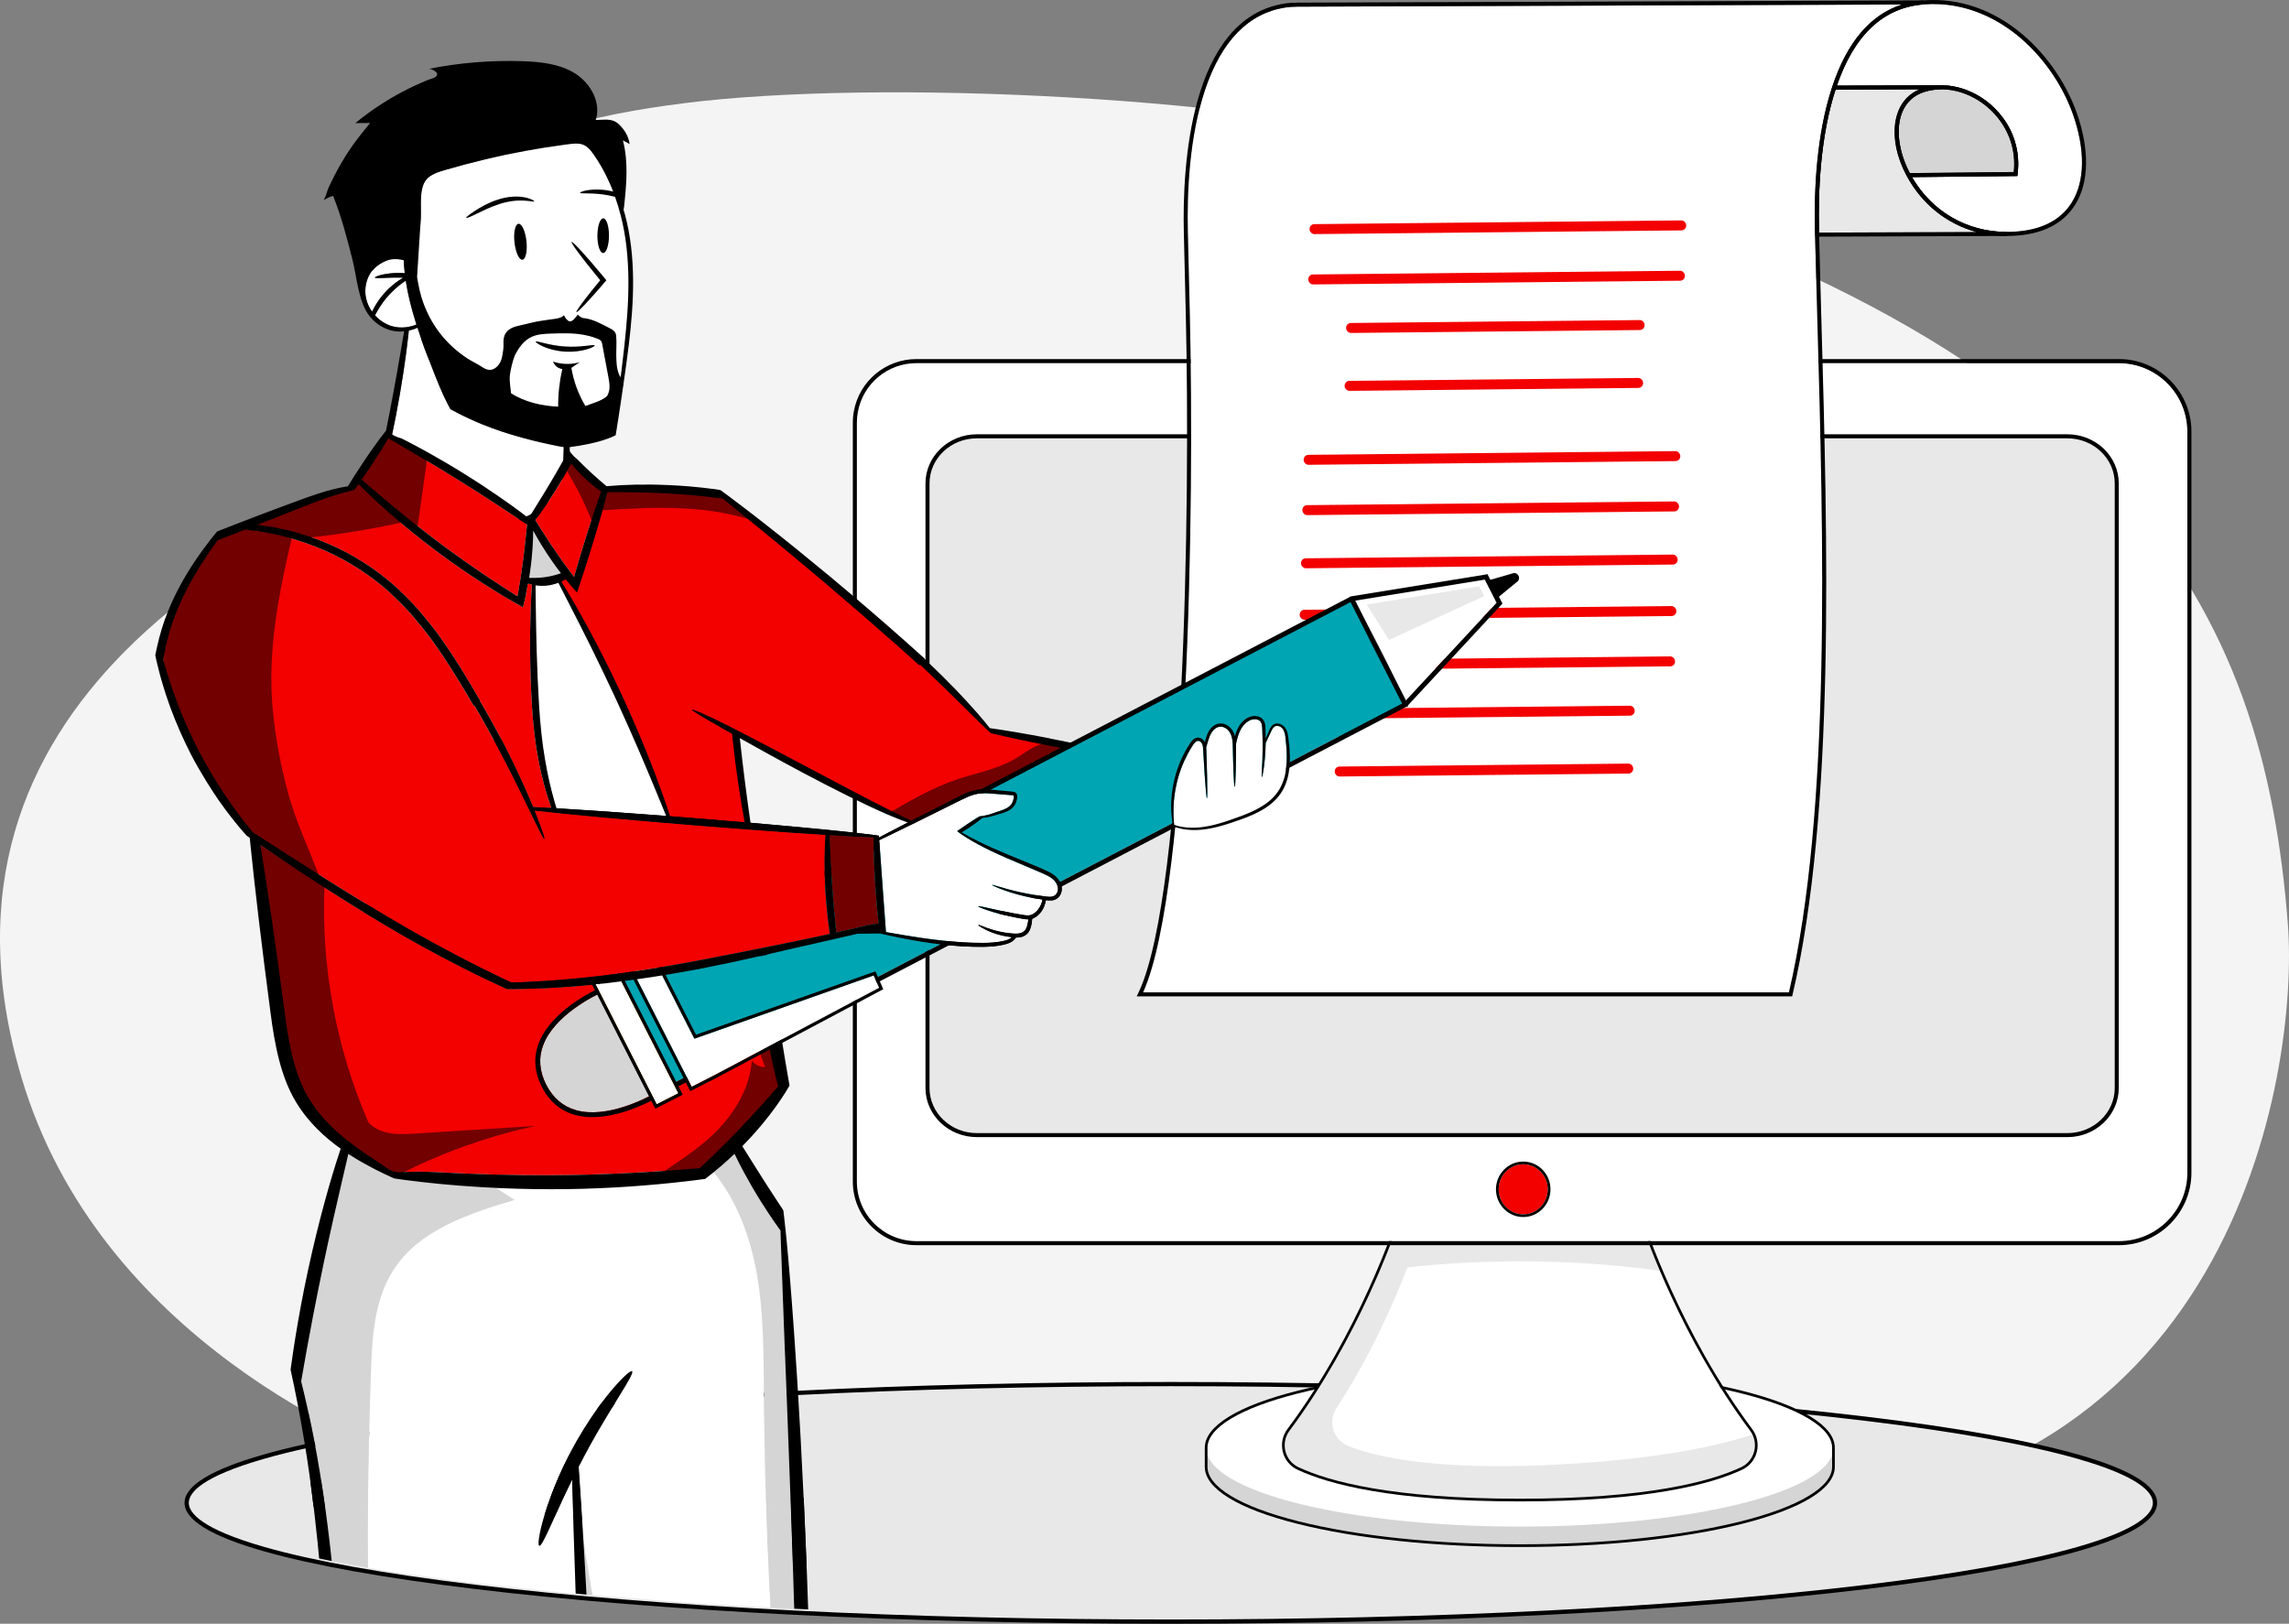 <?xml version="1.0" encoding="UTF-8"?>
<svg id="Layer_2" data-name="Layer 2" xmlns="http://www.w3.org/2000/svg" xmlns:xlink="http://www.w3.org/1999/xlink" viewBox="0 0 1547.34 1097.83">
  <rect x="0" y="0" width="1547.34" height="1097.83" fill="#808080" stroke="none"/>
  <defs>
    <style>
      .cls-1 {
        clip-path: url(#clippath);
      }

      .cls-2 {
        fill: none;
      }

      .cls-2, .cls-3, .cls-4, .cls-5, .cls-6, .cls-7, .cls-8, .cls-9, .cls-10, .cls-11 {
        stroke-width: 0px;
      }

      .cls-12 {
        opacity: .2;
      }

      .cls-4 {
        fill: #720000;
      }

      .cls-5 {
        fill: #d5d5d5;
      }

      .cls-6 {
        fill: #fff;
      }

      .cls-7 {
        fill: #e8e8e8;
      }

      .cls-8 {
        fill: #f30000;
      }

      .cls-9 {
        fill: #ffc800;
      }

      .cls-10 {
        fill: #f4f4f4;
      }

      .cls-11 {
        fill: #00a5b3;
      }
    </style>
    <clipPath id="clippath">
      <ellipse class="cls-2" cx="791.47" cy="1013.47" rx="665.27" ry="80.31"/>
    </clipPath>
  </defs>
  <g id="Layer_1-2" data-name="Layer 1">
    <g>
      <path class="cls-10" d="m83.3,441.48c20.52-20.84,43.5-39.21,67.36-55.38,86.23-58.47,183.86-88.27,217.88-102.46-40.1-26.84-117.48-81.82-79.26-139.95,34.01-51.73,117.98-66.91,173.26-73.93,129.45-16.45,386.76-5.39,531.63,34.52,445.23,122.67,536.14,309.21,552.39,520.49,7.61,98.9-35.9,397.93-364.05,397.93-70.44,0-375.95,11.7-438.65-5.21-237.59,25.13-380.95-.02-380.95-.02l1.44-.29c-5.77-1.95-10.95-3.76-14.83-4.87-20.87-5.93-41.55-12.61-62-20.03-38.22-13.88-220.56-86.33-273.13-264.24-37.57-127.14,2.97-219.6,68.91-286.56Z"/>
      <g>
        <ellipse class="cls-7" cx="791.47" cy="1016.08" rx="665.27" ry="80.31"/>
        <path class="cls-3" d="m791.47,1097.83c-177.76,0-344.88-8.36-470.59-23.53-61.17-7.38-109.22-15.99-142.8-25.57-35.38-10.1-53.32-21.08-53.32-32.64s17.94-22.54,53.32-32.64c33.58-9.58,81.62-18.19,142.8-25.57,125.71-15.18,292.83-23.53,470.59-23.53s344.88,8.36,470.59,23.53c61.17,7.38,109.22,15.99,142.8,25.57,35.38,10.1,53.32,21.08,53.32,32.64s-17.94,22.54-53.32,32.64c-33.58,9.58-81.62,18.19-142.8,25.57-125.71,15.18-292.83,23.53-470.59,23.53Zm0-160.62c-177.64,0-344.65,8.35-470.24,23.51-61.02,7.37-108.92,15.94-142.35,25.48-42.35,12.09-51.24,22.92-51.24,29.88s8.89,17.79,51.24,29.88c33.43,9.54,81.33,18.12,142.35,25.48,125.6,15.16,292.6,23.51,470.24,23.51s344.65-8.35,470.25-23.51c61.02-7.37,108.92-15.94,142.35-25.48,42.35-12.09,51.24-22.92,51.24-29.88s-8.89-17.79-51.24-29.88c-33.43-9.54-81.33-18.12-142.35-25.48-125.6-15.16-292.6-23.51-470.25-23.51Z"/>
      </g>
      <g>
        <g>
          <g>
            <path class="cls-5" d="m1177.07,942.04c-39.98-10.05-93.14-15.58-149.71-15.58s-109.73,5.53-149.71,15.58c-39.03,9.81-61.41,23.22-61.41,36.8v12.88c0,13.58,22.38,26.99,61.41,36.8,39.98,10.05,93.14,15.58,149.71,15.58s109.73-5.53,149.71-15.58c39.03-9.81,61.41-23.22,61.41-36.8v-12.88c0-13.58-22.38-26.99-61.41-36.8Z"/>
            <ellipse class="cls-6" cx="1027.37" cy="978.84" rx="212.03" ry="53.29"/>
            <path class="cls-3" d="m1177.52,940.28c-40.12-10.08-93.44-15.64-150.15-15.64s-110.03,5.55-150.15,15.64c-40.49,10.18-62.79,23.87-62.79,38.57v12.88c0,14.69,22.3,28.39,62.79,38.57,40.12,10.08,93.44,15.64,150.15,15.64s110.03-5.55,150.15-15.64c40.49-10.18,62.79-23.87,62.79-38.57v-12.88c0-14.69-22.3-28.39-62.79-38.57Zm60.97,51.45c0,13.58-22.38,26.99-61.41,36.8-39.98,10.05-93.14,15.58-149.71,15.58s-109.73-5.53-149.71-15.58c-39.03-9.81-61.41-23.22-61.41-36.8v-12.88c0-13.58,22.38-26.99,61.41-36.8,39.98-10.05,93.14-15.58,149.71-15.58s109.73,5.53,149.71,15.58c39.03,9.81,61.41,23.22,61.41,36.8v12.88Z"/>
          </g>
          <g>
            <path class="cls-6" d="m1109.67,827.15h-164.61c-2.48,7.39-26.8,77.79-73.35,140.16-2.99,4-4.01,9.07-2.79,13.91,1.2,4.79,4.45,8.73,8.9,10.82,20.72,9.7,63.49,21.27,149.54,21.27s128.82-11.57,149.54-21.27c4.46-2.09,7.7-6.03,8.9-10.81,1.21-4.84.2-9.91-2.79-13.91-46.55-62.37-70.87-132.76-73.35-140.16Z"/>
            <path class="cls-7" d="m870.98,966.76c28.72-38.48,48.84-79.66,60.67-107.43h0c6.93-16.27,11.02-27.94,12.31-31.75h0c.1-.28.17-.52.24-.71.02-.05.03-.08.04-.12.1-.32.17-.5.17-.5h17.88s65.08,0,65.08,0h82.96s4.23,13.07,12.76,33.09c-30-4.24-62.2-6.54-95.73-6.54-26.28,0-51.72,1.44-75.95,4.09-10.49,27.13-26.22,61.88-47.97,95.17-6.01,9.19-2.14,21.62,8.07,25.64,20.95,8.26,64.37,17.37,150.97,11.95,59.87-3.75,98.38-11.81,122.99-20,4.11,8.48.73,19.05-8.17,23.23-20.39,9.55-63.15,21.36-149.93,21.36-86.77,0-129.53-11.81-149.93-21.36-9.94-4.66-13.02-17.3-6.46-26.1Z"/>
            <path class="cls-3" d="m1184.48,966.21c-48.76-65.33-73.04-139.51-73.28-140.26l-.2-.63h-167.25l-.2.63c-.24.74-24.52,74.93-73.28,140.26-3.32,4.44-4.45,10.07-3.1,15.44,1.33,5.32,4.94,9.7,9.9,12.02,20.89,9.78,63.93,21.44,150.31,21.44s129.42-11.66,150.31-21.44c4.96-2.32,8.56-6.7,9.9-12.02,1.35-5.37.22-11-3.1-15.44Zm1.33,15c-1.2,4.79-4.45,8.73-8.9,10.81-20.72,9.7-63.49,21.27-149.54,21.27s-128.82-11.57-149.54-21.27c-4.46-2.09-7.7-6.03-8.9-10.82-1.21-4.84-.2-9.91,2.79-13.91,46.55-62.37,70.87-132.76,73.35-140.16h164.61c2.48,7.39,26.8,77.79,73.35,140.16,2.99,4,4.01,9.07,2.79,13.91Z"/>
          </g>
        </g>
        <g>
          <g>
            <g>
              <path class="cls-6" d="m1432.34,245.5h-784.93c-.18,0-.36,0-.54,0h-.18s-27.19,0-27.19,0c-19.42,0-36.07,13.84-39.58,32.91-.46,2.37-.69,4.85-.69,7.36v513.09c0,22.2,18.06,40.27,40.27,40.27h812.84c25.53,0,46.31-20.77,46.31-46.3v-501.03c0-25.53-20.77-46.31-46.31-46.31Z"/>
              <path class="cls-3" d="m1432.34,242.77h-784.93c-.2,0-.39,0-.59,0h-27.32c-20.74,0-38.52,14.78-42.27,35.14-.49,2.53-.73,5.18-.73,7.87v513.09c0,23.71,19.29,43,43,43h27.91s784.93,0,784.93,0c27.04,0,49.04-22,49.04-49.04v-501.03c0-27.04-22-49.04-49.04-49.04Zm46.31,550.07c0,25.53-20.77,46.31-46.31,46.31h-812.84c-22.21,0-40.27-18.07-40.27-40.28V285.78c0-2.51.23-4.99.69-7.36,3.51-19.07,20.16-32.91,39.58-32.91h27.19s.18,0,.18,0c.18,0,.36,0,.54,0h784.93c25.53,0,46.31,20.77,46.31,46.31v501.03Z"/>
            </g>
            <g>
              <path class="cls-7" d="m1397.55,296.36h-737.22c-17.63,0-31.98,13.67-31.98,30.48v408.76c0,16.81,14.35,30.48,31.98,30.48h737.22c17.63,0,31.98-13.67,31.98-30.48v-408.76c0-16.81-14.35-30.48-31.98-30.48Z"/>
              <path class="cls-3" d="m1397.55,293.63h-737.22c-19.14,0-34.71,14.9-34.71,33.21v408.76c0,18.31,15.57,33.21,34.71,33.21h737.22c19.14,0,34.71-14.9,34.71-33.21v-408.76c0-18.31-15.57-33.21-34.71-33.21Zm31.98,441.97c0,16.81-14.35,30.48-31.98,30.48h-737.22c-17.63,0-31.98-13.67-31.98-30.48v-408.76c0-16.81,14.35-30.48,31.98-30.48h737.22c17.63,0,31.98,13.67,31.98,30.48v408.76Z"/>
            </g>
          </g>
          <g>
            <path class="cls-8" d="m1046.28,804.09c0-9.33-7.45-16.92-16.6-16.92s-16.6,7.59-16.6,16.92,7.45,16.92,16.6,16.92,16.6-7.59,16.6-16.92Z"/>
            <path class="cls-3" d="m1029.68,785.34c-10.16,0-18.42,8.41-18.42,18.75s8.26,18.75,18.42,18.75,18.42-8.41,18.42-18.75-8.26-18.75-18.42-18.75Zm-16.6,18.75c0-9.33,7.45-16.92,16.6-16.92s16.6,7.59,16.6,16.92-7.45,16.92-16.6,16.92-16.6-7.59-16.6-16.92Z"/>
          </g>
        </g>
      </g>
      <g>
        <g>
          <g>
            <path class="cls-6" d="m1398.91,139.28c9.87-13.47,11.21-34.03,3.77-57.89-6.58-21.11-20.07-41.47-36.99-55.84-13.59-11.54-35.97-24.83-65.34-22.57-27.15,2.08-46.87,20.55-58.65,54.93l70.56-.25s.08,0,.11,0c14.11,0,28.53,6.84,38.63,18.32,10.28,11.69,14.84,26.55,12.84,41.85l-.15,1.18-71.2.73c13.43,23.28,37.16,37.08,63.96,37.08h.28c19.52-.07,33.71-5.97,42.19-17.53Z"/>
            <path class="cls-3" d="m1405.29,80.58c-6.73-21.6-20.52-42.41-37.83-57.11-20.05-17.03-43.33-25.06-67.32-23.21-28.82,2.2-49.56,21.92-61.64,58.6l-.59,1.8,74.39-.27c13.33-.02,27.04,6.47,36.65,17.39,9.49,10.79,13.85,24.42,12.32,38.51l-73.38.75,1.07,1.99c13.69,25.38,38.9,40.51,67.48,40.51h.29c20.43-.07,35.37-6.35,44.38-18.65,10.4-14.18,11.88-35.61,4.17-60.32Zm-48.84,76.23c-26.8,0-50.54-13.8-63.96-37.08l71.2-.73.15-1.18c2.01-15.3-2.55-30.16-12.84-41.85-10.1-11.48-24.52-18.32-38.63-18.32-.04,0-.08,0-.11,0l-70.56.25c11.77-34.37,31.5-52.85,58.65-54.93,29.38-2.26,51.75,11.03,65.34,22.57,16.92,14.37,30.41,34.73,36.99,55.84,7.44,23.86,6.1,44.42-3.77,57.89-8.47,11.56-22.67,17.46-42.19,17.53h-.28Z"/>
          </g>
          <g>
            <path class="cls-5" d="m1312.3,60.39h-.02c-3.98.01-7.88.62-11.59,1.79-6.96,2.2-12.1,6.96-14.86,13.77-4.42,10.93-2.44,26.6,5.16,41.06l70.29-.72c1.52-14.09-2.83-27.72-12.32-38.51-9.61-10.93-23.33-17.41-36.65-17.39Z"/>
            <path class="cls-3" d="m1351,75.98c-10.1-11.48-24.52-18.32-38.6-18.32h-.14c-4.25.02-8.43.66-12.4,1.92-7.77,2.46-13.49,7.76-16.56,15.35-4.87,12.03-2.75,28.52,5.67,44.11l.39.73,74.33-.76.15-1.18c2.01-15.3-2.55-30.16-12.84-41.85Zm10.27,40.32l-70.29.72c-7.6-14.46-9.58-30.13-5.16-41.06,2.75-6.8,7.89-11.57,14.86-13.77,3.71-1.18,7.61-1.78,11.59-1.79h.02c13.32-.02,27.04,6.47,36.65,17.39,9.49,10.79,13.85,24.42,12.32,38.51Z"/>
          </g>
          <g>
            <path class="cls-7" d="m1240.79,60.65c-10.32,31.66-11.78,68.86-11.18,94.6.02.55.03,1.12.04,1.69,0,.11,0,.22,0,.34l106.49-.38c-19.95-5.38-36.84-18.69-47.17-37.85-8.42-15.59-10.54-32.08-5.67-44.11,2.75-6.79,7.63-11.76,14.19-14.49l-56.7.2Z"/>
            <path class="cls-3" d="m1356.73,156.81h-.28c-27.56,0-51.87-14.59-65.07-39.07h0c-7.92-14.66-10.04-30.68-5.55-41.79,2.75-6.8,7.89-11.57,14.86-13.77,3.71-1.18,7.61-1.78,11.59-1.79v-1.37h0v-1.37s-73.45.26-73.45.26l-.31.93c-10.72,32.23-12.24,70.24-11.63,96.47.02.55.03,1.11.04,1.66.01.57.02,1.13.04,1.7l.04,1.33,129.74-.47v-2.73Zm-73.43-81.88c-4.87,12.03-2.75,28.52,5.67,44.11,10.33,19.16,27.22,32.47,47.17,37.85l-106.49.38c0-.11,0-.22,0-.34-.01-.57-.02-1.13-.04-1.69-.6-25.75.87-62.94,11.18-94.6l56.7-.2c-6.56,2.73-11.44,7.69-14.19,14.49Z"/>
          </g>
          <g>
            <path class="cls-6" d="m1285.7,3.04l-408.64,1.47c-3.29.01-6.1.22-8.59.63-24.66,4.01-42.75,22.61-53.77,55.3-10.79,32.01-12.33,70.06-11.72,96.35.2,8.53.42,17.79.66,27.67.22,9,.45,18.52.68,28.47,1.5,63.31,1.43,163.89-3.29,256.31-3.67,71.94-11.56,164.66-28.31,201.69h436.59c28.56-122.49,23.36-306.97,19.17-455.28l-.07-2.65c-.51-17.97-1.03-36.54-1.45-54.32-.02-.55-.03-1.12-.04-1.69-.01-.55-.02-1.11-.04-1.66-.61-26.23.91-64.24,11.63-96.47,9.95-30.23,25.79-48.94,47.2-55.81Z"/>
            <path class="cls-3" d="m1300.24.26l-423.18,1.53c-3.44.01-6.39.23-9.02.66-64.17,10.42-68.78,111.45-67.78,154.41.2,8.53.42,17.79.66,27.67.22,9,.45,18.52.68,28.46,1.5,63.26,1.43,163.77-3.29,256.11-3.73,72.99-11.78,167.4-28.96,202.59l-.96,1.97h443.09l.25-1.05c28.92-122.83,23.69-308.14,19.49-457.04l-.08-2.65c-.5-17.96-1.03-36.54-1.45-54.32-.02-.55-.03-1.11-.04-1.66-.01-.57-.02-1.13-.04-1.68-.6-26,.9-63.68,11.49-95.54,11.7-35.53,31.63-54.61,59.25-56.73l-.11-2.73Zm-73.36,155.07c.02.55.03,1.11.04,1.66.01.57.02,1.13.04,1.69.43,17.78.95,36.36,1.45,54.32l.07,2.65c4.18,148.31,9.39,332.8-19.17,455.28h-436.59c16.75-37.03,24.64-129.75,28.31-201.69,4.72-92.42,4.79-193,3.29-256.31-.24-9.95-.47-19.46-.68-28.47-.24-9.88-.46-19.14-.66-27.67-.61-26.29.93-64.34,11.72-96.35,11.02-32.69,29.11-51.29,53.77-55.3,2.49-.41,5.3-.61,8.59-.63l408.64-1.47c-21.4,6.88-37.25,25.58-47.2,55.81-10.71,32.23-12.24,70.25-11.63,96.47Z"/>
          </g>
        </g>
        <g>
          <rect class="cls-8" x="885.26" y="150.23" width="254.6" height="6.74" rx="3.22" ry="3.22" transform="translate(-1.51 10.31) rotate(-.58)"/>
          <rect class="cls-8" x="884.39" y="184.25" width="254.6" height="6.74" rx="3.22" ry="3.22" transform="translate(-1.86 10.31) rotate(-.58)"/>
          <rect class="cls-8" x="881.28" y="306.21" width="254.6" height="6.74" rx="3.22" ry="3.22" transform="translate(-3.1 10.28) rotate(-.58)"/>
          <rect class="cls-8" x="880.41" y="340.23" width="254.6" height="6.74" rx="3.22" ry="3.22" transform="translate(-3.44 10.27) rotate(-.58)"/>
          <rect class="cls-8" x="879.49" y="376.15" width="254.6" height="6.74" rx="3.22" ry="3.22" transform="translate(-3.81 10.27) rotate(-.58)"/>
          <rect class="cls-8" x="909.97" y="217.33" width="201.76" height="6.74" rx="3.22" ry="3.22" transform="translate(-2.19 10.3) rotate(-.58)"/>
          <rect class="cls-8" x="908.97" y="256.47" width="201.76" height="6.74" rx="3.22" ry="3.22" transform="translate(-2.59 10.29) rotate(-.58)"/>
          <rect class="cls-8" x="878.6" y="410.97" width="254.6" height="6.74" rx="3.22" ry="3.22" transform="translate(-4.16 10.26) rotate(-.58)"/>
          <rect class="cls-8" x="877.73" y="444.99" width="254.6" height="6.74" rx="3.22" ry="3.22" transform="translate(-4.51 10.25) rotate(-.58)"/>
          <rect class="cls-8" x="903.31" y="478.07" width="201.76" height="6.74" rx="3.22" ry="3.22" transform="translate(-4.85 10.24) rotate(-.58)"/>
          <rect class="cls-8" x="902.31" y="517.21" width="201.76" height="6.74" rx="3.22" ry="3.22" transform="translate(-5.25 10.24) rotate(-.58)"/>
        </g>
      </g>
      <g>
        <g>
          <path class="cls-6" d="m407.18,233.08c-.22-1.16-.39-2.27-1.31-3.01-.96-.78-2.53-1.23-3.68-1.66-2.44-.92-4.98-1.56-7.54-2.02-7.35-1.34-14.88-1.11-22.32-.84-4.34.16-8.81.35-12.77,2.13-5.42,2.44-8.93,7.37-11.63,12.82-.04.12-.08.24-.11.32-1.44,4.05-2.51,8.26-3.1,12.52-.56,4.04.4,8.41.74,12.49,0,.03,0,.05,0,.07,9.18,5.89,21.11,8.67,31.86,9.04-.05-8.55.89-17.1,2.8-25.43-2.79-.33-5.31-2.37-6.23-5.02,3.37,1.15,6.95,1.68,10.52,1.57,2.53-.08,5.06-.47,7.49-1.18-1.88,1.28-3.77,2.56-5.65,3.85,1.5,9.09,4.73,17.88,9.47,25.78,4.41-1.74,9.8-3.05,13.6-5.85.39-.29.75-.63,1.12-.95.9-1.59,1.45-3.41,1.58-5.24.18-2.55-.29-5.09-.76-7.6-1.36-7.26-2.72-14.51-4.07-21.77Zm-10.72,3.18c-3.63,1.07-8.9,1.85-14.72,1.48-5.81-.38-10.94-1.84-14.4-3.36-3.48-1.52-5.35-2.97-5.16-3.38.44-.94,8.83,2.64,19.79,3.28,10.95.78,19.73-1.68,20.04-.69.14.42-1.9,1.62-5.55,2.68Z"/>
          <path class="cls-6" d="m415.8,133.12c-1.45-.38-2.96-.74-4.56-1.03-10.29-2.05-18.92-.81-19.08-1.75-.08-.4,2.01-1.26,5.59-1.79,3.57-.54,8.64-.63,14.09.41.91.18,1.78.38,2.64.6-.18-.46-.35-.94-.53-1.4-2.16-5.51-4.66-10.43-7.07-14.84-1.84-3.24-3.7-6.15-5.5-8.75-5.83-8.41-9.55-8.05-18.99-6.8-9.2,1.21-18.36,2.66-27.48,4.34-18.24,3.36-36.31,7.66-54.12,12.86-3.95,1.15-7.99,2.41-11.17,5.02-6.96,5.72-4.62,19.58-5.14,27.69-.77,12-1.54,24-2.31,36-.03.54-.07,1.07-.1,1.61-.02.23-.03.47-.04.7-.03.43-.05.85-.08,1.28.95,6.16,2.26,12.23,4.34,17.94,2.78,7.6,6.76,14.76,11.81,21.08,5.04,6.3,11.12,11.74,17.89,16.11,3.23,2.08,6.86,3.69,9.96,5.79,2.79,1.89,5.68,2.84,8.83.69,2.7-1.84,4.23-5.02,4.76-8.24.45-2.69,1.01-5.42.83-8.14-.16-2.43.13-5.04,1.46-7.17,1.82-2.93,5.34-4.34,8.72-5.06,3.43-.74,6.82-1.61,10.2-2.4,3.55-.83,7.3-1.19,10.9-1.79,2.36-.39,5.21-.47,7.51-1.5.78-.35,1.49-.8,2.09-1.41.57,1.36,1.47,2.6,2.61,3.55,2.69,2.24,5.26-2.32,6.83-4.06-.24.27,2.03,1.85,2.27,1.97,1.01.53,1.91.48,2.98.66,2.56.43,4.99,1.24,7.35,2.25,2.93,1.25,5.75,2.79,8.58,4.23,2.34,1.19,4.33,2.36,4.63,5.08.44,4.04.06,8.35.09,12.41.03,4.59.09,9.4,1.79,13.74.3.76.74,1.43,1.2,2.09.85-6.97,1.77-14.52,2.65-22.59,1.43-13.32,2.72-28.01,2.59-43.42-.12-15.4-1.76-30.04-5.08-42.93-1.15-4.57-2.49-8.9-3.93-13Zm-62.64,42.48c-2.24.24-4.65-4.99-5.38-11.7s.48-12.34,2.71-12.59c2.24-.24,4.65,4.99,5.38,11.7.74,6.71-.48,12.34-2.71,12.59Zm.86-40c-4.28-.26-10.23.33-16.48,2.35-6.26,2.03-11.67,4.8-15.65,6.71-3.98,1.93-6.53,3.02-6.76,2.64-.22-.37,1.92-2.14,5.65-4.59,3.74-2.43,9.14-5.62,15.78-7.78,6.65-2.17,13.19-2.44,17.71-1.56,4.55.84,7,2.43,6.84,2.78-.17.46-2.81-.33-7.1-.54Zm51.27,59.25c-1.22,1.39-2.39,2.73-3.51,4-2.25,2.53-4.29,4.78-6.03,6.63-3.48,3.7-5.77,5.82-6.09,5.56-.32-.27,1.39-2.88,4.44-6.95,1.53-2.03,3.39-4.43,5.5-7.07,1.89-2.32,3.96-4.87,6.15-7.56,0,0,0,.01-.02-.01l-.87-1.05c-10.88-13.15-19.15-24.27-18.47-24.83.68-.56,10.04,9.65,20.92,22.8.86,1.05,1.72,2.08,2.57,3.11-1.58,1.85-3.11,3.64-4.6,5.37Zm2.43-23.78c-2.16,0-3.89-5.26-3.87-11.74.02-6.48,1.79-11.72,3.95-11.71,2.16,0,3.89,5.26,3.87,11.74-.02,6.48-1.79,11.72-3.95,11.71Z"/>
          <path class="cls-6" d="m267.4,191.2c1.6-1.14,3.1-2.25,4.63-3.1.18-.11.36-.21.54-.32-.67-.02-1.34-.04-2.03-.05-9.33-.22-16.91.87-17.1-.03-.22-.81,7.39-3.37,17.17-3.15,1.03.02,2.03.07,3,.14-.38-3.34-.59-6.28-.68-8.76-2.39-.68-5.75-1.14-9.6-.38-4.57,1.35-8.76,3.99-11.82,7.65-.29.35-.57.69-.84,1.04-.48.75-.94,1.53-1.35,2.35-1.41,2.91-2.28,6.29-2.36,9.8-.1,3.51.72,7.14,2.31,10.52.64,1.35,1.41,2.6,2.25,3.79,1.7-3.48,3.92-7.14,6.71-10.62,2.89-3.51,6.07-6.47,9.18-8.88Z"/>
          <path class="cls-6" d="m275.12,221.16c2.32-.34,4.49-.96,6.39-1.75-.33-1.03-.65-2.06-.96-3.07-2.91-9.38-4.91-18.04-6.08-25.39-.06-.41-.12-.79-.18-1.19-.27.19-.54.38-.82.57-1.4.89-2.77,2.03-4.24,3.18-2.85,2.41-5.8,5.26-8.53,8.58-2.69,3.36-4.88,6.83-6.65,10.11-.17.35-.34.69-.51,1.04,3.18,3.48,7.15,5.99,11.17,7.24,3.11.93,6.2,1.14,9.09.87.45-.04.89-.11,1.33-.17Z"/>
          <path class="cls-6" d="m380.92,302.27c-.42-.15-.88-.26-1.38-.25-.23-.06-.47-.1-.72-.11-.62-.12-1.22-.23-1.85-.35-7.61-1.51-15.79-3.36-24.23-5.68-9.69-2.64-18.76-5.79-26.85-9.05-6.14-2.51-11.69-5.11-16.54-7.61-1.52-.78-2.98-1.56-4.36-2.32-.16-.09-.31-.17-.47-.26-.18-.32-.37-.63-.55-.96-.45-.81-.88-1.64-1.31-2.47-4.22-8.1-7.8-17.3-11.46-26.84-.12-.31-.23-.61-.35-.92-2.74-6.62-5.29-13.32-7.37-20.15-.43-1.25-.86-2.51-1.27-3.75-1.72.82-3.72,1.44-5.84,1.91-.11,1.12-.23,2.26-.37,3.48-1.54,14.01-4.32,33.31-8.41,54.44-1.8,9.28-3.7,18.09-5.59,26.25,4.86,4.1,10.13,8.41,15.88,12.81,10.4,8,22.35,16.24,35.6,23.32,6.64,3.43,13.43,6.16,20.2,7.4,6.77,1.28,13.46.92,19.41-1.07,5.97-1.95,11.16-5.25,15.49-8.92,4.35-3.69,7.84-7.76,10.74-11.71.24-.33.46-.66.69-.99.08-1.66.16-3.34.23-5.05.34-7.54.58-14.7.76-21.16-.03,0-.06-.02-.09-.02Z"/>
          <path class="cls-3" d="m407.79,147.62c-2.16,0-3.93,5.23-3.95,11.71-.02,6.48,1.71,11.73,3.87,11.74,2.16,0,3.93-5.24,3.95-11.71.02-6.48-1.71-11.73-3.87-11.74Z"/>
          <path class="cls-3" d="m350.49,151.31c-2.24.25-3.45,5.88-2.71,12.59s3.15,11.94,5.38,11.7c2.24-.25,3.45-5.88,2.71-12.59-.74-6.71-3.15-11.95-5.38-11.7Z"/>
          <path class="cls-3" d="m381.97,234.27c-10.96-.64-19.35-4.21-19.79-3.28-.2.4,1.68,1.85,5.16,3.38,3.47,1.53,8.59,2.98,14.4,3.36,5.81.37,11.08-.41,14.72-1.48,3.65-1.06,5.69-2.26,5.55-2.68-.31-.98-9.1,1.47-20.04.69Z"/>
          <path class="cls-3" d="m386.39,163.57c-.68.56,7.59,11.68,18.47,24.83l.87,1.05s0,0,.02.01c-2.19,2.69-4.26,5.24-6.15,7.56-2.11,2.65-3.97,5.04-5.5,7.07-3.05,4.06-4.76,6.68-4.44,6.95.32.27,2.6-1.86,6.09-5.56,1.74-1.85,3.78-4.09,6.03-6.63,1.12-1.28,2.29-2.61,3.51-4,1.48-1.73,3.02-3.53,4.6-5.37-.84-1.03-1.7-2.06-2.57-3.11-10.88-13.15-20.24-23.36-20.92-22.8Z"/>
          <path class="cls-3" d="m354.28,133.37c-4.52-.88-11.06-.61-17.71,1.56-6.64,2.16-12.05,5.35-15.78,7.78-3.73,2.46-5.87,4.22-5.65,4.59.23.39,2.78-.7,6.76-2.64,3.98-1.91,9.39-4.67,15.65-6.71,6.25-2.03,12.2-2.61,16.48-2.35,4.29.22,6.93,1,7.1.54.16-.35-2.28-1.94-6.84-2.78Z"/>
          <path class="cls-3" d="m421.54,141.75c.13-.58.23-1.13.28-1.6,1.61-15.03,3.12-30.32-.74-45.26,1.51.83,3.02,1.66,4.53,2.49-.7-5.33-3.57-9.94-7.46-13.55-.9-.83-1.85-1.44-2.83-1.88-3.78-1.68-8.12-.86-12.6-.85,3.79-11.7-3.42-24.78-13.83-31.35-10.4-6.56-23.19-7.96-35.48-8.38-21.32-.72-42.72,1.03-63.64,5.2,1.34-.27,5.39,1.61,5.65,3.2.46,2.81-3.94,3.39-5.86,4.16-5.84,2.35-11.56,4.99-17.13,7.92-11.44,6-22.26,13.17-32.23,21.38,3.34-.03,6.68-.06,10.02-.09-5,6.13-10.09,12.31-14.43,18.93-3.59,5.46-6.88,11.11-9.86,16.93-1.43,2.79-2.79,5.62-4.07,8.48-.62,1.38-2.13,7.34-3.34,7.95,2.16-1.11,4.43-2.62,6.72-2.9,5.56,14.01,9.38,28.62,13.06,43.21,2.96,11.75,3.95,28.76,11.75,38.28.64.79,1.32,1.53,2.03,2.24,3.43,3.39,7.57,5.81,11.78,7.01,3.24.89,6.4,1.05,9.34.76-.14.8-.28,1.62-.42,2.46-2.36,13.86-5.63,32.98-9.7,54.02-1.63,8.39-3.26,16.42-4.82,23.95-.29,1.38-.57,2.75-.85,4.09,1.17,1.06,2.37,2.14,3.61,3.23,4.37,3.87,9.11,7.9,14.25,11.98,10.41,8.29,22.41,16.75,36.09,24.06,6.9,3.56,14.1,6.45,21.51,7.75,7.38,1.34,14.97.85,21.55-1.48,6.59-2.29,12.13-6.01,16.64-10.05,3.39-3.04,6.23-6.29,8.63-9.51.8-1.08,1.56-2.15,2.27-3.21.97-1.47,1.84-2.89,2.67-4.3.06-1.13.12-2.25.17-3.39.04-.91.07-1.81.1-2.71.25-6.62.31-12.87.25-18.61,1.9-.25,3.97-.55,6.17-.91,2.07-.35,4.25-.75,6.5-1.22,6.53-1.38,12.39-3.12,16.43-4.98.29-.13.55-.26.82-.39.4-.19.77-.37,1.12-.56.12-.66.24-1.37.36-2.13.01-.06.02-.12.03-.18.93-5.61,2.18-13.74,3.66-23.79.31-2.15.64-4.4.97-6.71.21-.7.32-1.42.31-2.12,1.16-8,2.42-16.9,3.59-26.55,1.6-13.36,2.99-28.16,2.86-43.78-.12-15.6-1.88-30.53-5.42-43.64-.33-1.23-.68-2.43-1.03-3.63Zm-170.04,68.94c-.84-1.19-1.62-2.44-2.25-3.79-1.59-3.38-2.41-7.01-2.31-10.52.09-3.52.96-6.89,2.36-9.8.41-.82.87-1.6,1.35-2.35.28-.35.56-.7.84-1.04,3.06-3.66,7.25-6.3,11.82-7.65,3.86-.75,7.21-.3,9.6.38.09,2.48.3,5.42.68,8.76-.97-.07-1.97-.12-3-.14-9.78-.21-17.39,2.35-17.17,3.15.2.9,7.78-.18,17.1.03.69,0,1.36.03,2.03.05-.18.11-.36.21-.54.32-1.53.84-3.03,1.96-4.63,3.1-3.11,2.4-6.29,5.37-9.18,8.88-2.8,3.49-5.01,7.14-6.71,10.62Zm13.19,9.77c-4.03-1.25-8-3.76-11.17-7.24.17-.34.34-.69.51-1.04,1.77-3.28,3.96-6.75,6.65-10.11,2.73-3.32,5.68-6.18,8.53-8.58,1.47-1.14,2.84-2.28,4.24-3.18.28-.19.55-.38.82-.57.06.4.11.78.18,1.19,1.18,7.35,3.17,16.01,6.08,25.39.31,1.01.63,2.04.96,3.07-1.89.8-4.06,1.41-6.39,1.75-.44.06-.88.13-1.33.17-2.89.27-5.98.06-9.09-.87Zm115.32,108.04c-.23.33-.45.66-.69.99-2.9,3.95-6.4,8.02-10.74,11.71-4.33,3.67-9.52,6.97-15.49,8.92-5.95,1.98-12.64,2.34-19.41,1.07-6.78-1.25-13.56-3.97-20.2-7.4-13.25-7.08-25.2-15.32-35.6-23.32-5.75-4.4-11.01-8.71-15.88-12.81,1.89-8.16,3.79-16.97,5.59-26.25,4.09-21.13,6.87-40.43,8.41-54.44.13-1.21.25-2.36.37-3.48,2.12-.46,4.12-1.09,5.84-1.91.4,1.23.84,2.49,1.27,3.75,2.08,6.82,4.63,13.52,7.37,20.15.12.31.23.61.35.92,3.67,9.54,7.24,18.73,11.46,26.84.43.83.86,1.66,1.31,2.47.18.33.37.63.55.96.16.09.31.17.47.26,1.38.76,2.84,1.53,4.36,2.32,4.85,2.5,10.39,5.1,16.54,7.61,8.08,3.26,17.15,6.41,26.85,9.05,8.45,2.32,16.62,4.17,24.23,5.68.63.12,1.23.23,1.85.35.25.01.49.06.72.11.5,0,.96.1,1.38.25.03,0,.06.02.09.02-.18,6.46-.41,13.62-.76,21.16-.07,1.7-.15,3.39-.23,5.05Zm32-66.04c-.13,1.83-.68,3.65-1.58,5.24-.38.31-.73.66-1.12.95-3.8,2.81-9.19,4.12-13.6,5.85-4.73-7.9-7.96-16.69-9.47-25.78,1.88-1.28,3.77-2.56,5.65-3.85-2.43.72-4.96,1.11-7.49,1.18-3.56.11-7.14-.42-10.52-1.57.92,2.66,3.44,4.69,6.23,5.02-1.9,8.33-2.84,16.88-2.8,25.43-10.75-.37-22.69-3.15-31.86-9.04,0-.02,0-.05,0-.07-.34-4.08-1.3-8.46-.74-12.49.59-4.26,1.65-8.47,3.1-12.52.03-.08.07-.19.11-.32,2.7-5.45,6.21-10.37,11.63-12.82,3.96-1.78,8.43-1.97,12.77-2.13,7.43-.27,14.96-.5,22.32.84,2.56.47,5.1,1.1,7.54,2.02,1.15.43,2.72.88,3.68,1.66.92.75,1.09,1.85,1.31,3.01,1.36,7.26,2.72,14.51,4.07,21.77.47,2.51.94,5.06.76,7.6Zm10.21-29.99c-.88,8.07-1.8,15.62-2.65,22.59-.46-.66-.9-1.33-1.2-2.09-1.7-4.34-1.76-9.14-1.79-13.74-.03-4.07.35-8.37-.09-12.41-.3-2.71-2.28-3.88-4.63-5.08-2.83-1.44-5.65-2.98-8.58-4.23-2.36-1.01-4.79-1.82-7.35-2.25-1.07-.18-1.97-.13-2.98-.66-.24-.12-2.51-1.7-2.27-1.97-1.57,1.73-4.14,6.3-6.83,4.06-1.14-.95-2.04-2.19-2.61-3.55-.61.61-1.32,1.06-2.09,1.41-2.29,1.02-5.15,1.1-7.51,1.5-3.6.6-7.35.97-10.9,1.79-3.38.79-6.77,1.66-10.2,2.4-3.38.73-6.89,2.13-8.72,5.06-1.33,2.13-1.62,4.74-1.46,7.17.18,2.72-.38,5.45-.83,8.14-.54,3.22-2.07,6.41-4.76,8.24-3.15,2.14-6.04,1.19-8.83-.69-3.1-2.1-6.74-3.7-9.96-5.79-6.77-4.37-12.86-9.81-17.89-16.11-5.05-6.32-9.03-13.48-11.81-21.08-2.08-5.71-3.39-11.78-4.34-17.94.03-.43.05-.85.08-1.28.01-.24.03-.47.04-.7.03-.54.07-1.08.1-1.61.77-12,1.54-24,2.31-36,.52-8.11-1.82-21.97,5.14-27.69,3.18-2.61,7.22-3.87,11.17-5.02,17.8-5.21,35.88-9.5,54.12-12.86,9.12-1.68,18.29-3.13,27.48-4.34,9.43-1.25,13.16-1.61,18.99,6.8,1.8,2.6,3.66,5.51,5.5,8.75,2.42,4.41,4.91,9.33,7.07,14.84.18.46.35.94.53,1.4-.86-.22-1.73-.43-2.64-.6-5.45-1.04-10.52-.95-14.09-.41-3.58.54-5.67,1.39-5.59,1.79.16.94,8.79-.3,19.08,1.75,1.59.29,3.11.65,4.56,1.03,1.45,4.1,2.78,8.43,3.93,13,3.32,12.89,4.95,27.53,5.08,42.93.13,15.41-1.16,30.09-2.59,43.42Z"/>
        </g>
        <g>
          <g>
            <polygon class="cls-8" points="408.42 330.84 481.89 332.55 490.33 335.61 626.54 450.21 669.75 493.87 727.97 504.91 684.67 536.32 622.29 561.01 614.47 554.78 551.24 524.69 497.3 495.83 506.11 558.08 453.03 554.53 429.06 494.97 394.69 422.44 377.32 391.87 381.85 388.15 387.84 394.07 390.77 387.36 408.42 330.84"/>
            <path class="cls-2" d="m376.07,1023.16c3.02-6.63,6.59-14.39,10.71-22.77-4.13,8.37-7.7,16.14-10.71,22.77Z"/>
            <path class="cls-6" d="m365.94,396.11c-1.31-.02-2.62-.16-3.92-.35.05,4.08.1,8.98.17,14.64.24,17.08.64,40.69,2.22,66.66.8,12.97,2.09,25.24,4,36.3,1.83,11.07,4.23,20.89,6.56,29.06.41,1.42.82,2.77,1.23,4.08,18.6,1.07,44.58,2.87,74.13,5.15-1.6-3.86-3.48-8.45-5.64-13.72-6.85-16.69-16.51-39.66-28.03-64.64-11.54-24.97-22.75-47.22-31.01-63.26-3.28-6.37-6.05-11.75-8.19-15.97-3.66,1.41-7.6,2.11-11.52,2.05Z"/>
            <path class="cls-8" d="m257.39,335.31c5.76,4.92,12.4,10.39,19.73,16.29,8.47,6.75,16.83,13.16,24.83,19.06,7.99,5.86,16.61,11.92,25.6,18.01,7.65,5.13,15.06,9.96,21.43,13.96l.86.54c.57-3.19,1.17-6.64,1.75-10.3l.23-1.48c.26-1.63.5-3.3.75-5,1.45-9.81,2.39-18.84,3.09-25.44.22-2.09.42-3.95.6-5.55l.09-.73-.22-.15c-2.1-1.38-4.53-2.99-7.27-4.81-11.29-7.49-23.67-15.63-37.74-24.38-14-8.74-26.79-16.27-38.53-23.12l-7.46-4.37c-.95-.56-1.82-1.08-2.62-1.56-2.79,4.93-7.37,12.23-12.45,19.84-1.92,2.88-3.79,5.62-5.56,8.15,1.55,1.31,3.41,2.91,5.56,4.75,2.17,1.85,4.63,3.96,7.35,6.27Z"/>
            <path class="cls-8" d="m378.13,376.51c2.18,3.12,4.52,6.35,6.96,9.61l1.52,2.01c.49.64.97,1.28,1.45,1.9,1.88-6.6,4.09-14.01,6.42-21.56,4.47-14.52,8.88-27.9,11.89-36.1-.51-.36-1.04-.73-1.57-1.13-3.02-2.21-5.94-4.61-8.66-7.12-3.52-3.23-6.92-6.84-9.83-10.44-.08-.1-.16-.19-.23-.29-.26.48-.52.97-.78,1.45-1.5,2.76-3.1,5.61-4.8,8.52-8,13.78-15.39,23.97-18.62,28.25l3.97,6.37c4.44,7.05,8.35,12.94,12.29,18.52Z"/>
            <path class="cls-8" d="m237.21,772.87c1.11.85,2.26,1.81,3.35,2.6,4.64,3.37,9.4,6.56,14.25,9.63,3.66,2.32,8.36,6.54,12.66,7.24,1.72.28,3.48.18,5.22.08,12.87-.74,25.5.27,38.38.85,14.04.63,28.09,1.05,42.15,1.21,10.19.12,20.38.12,30.56-.03,33.39-.52,64.15-2.51,89.3-4.7,5.8-5.45,12.45-11.78,19.38-18.8,1.16-1.17,2.32-2.36,3.5-3.57.23-.23.45-.46.68-.7,12.04-12.33,22.16-24.01,29.39-32.1-.36-1.34-.71-2.71-1.07-4.12-.11-.44-.22-.9-.33-1.34-.18-.71-.35-1.43-.53-2.16-.34-1.39-.67-2.82-1-4.26-.08-.36-.17-.72-.25-1.08-.18-.8-.36-1.64-.54-2.46-.16-.74-.33-1.47-.49-2.22-.11-.53-.22-1.08-.33-1.61-.2-.93-.39-1.87-.58-2.82-.07-.35-.14-.68-.21-1.04-.37-1.85-.73-3.73-1.08-5.63,0,0,0,0,0-.01-.05-.28-.11-.54-.16-.83-.37-2.02-.73-4.07-1.07-6.15-.34-2.05-.67-4.13-.98-6.24,0-.03,0-.06-.01-.09-2.62-17.34-3.8-33.27-4.13-46.02-11.89,2.73-24.33,5.41-37.24,7.95.01.04.03.08.04.12-1.42.01-2.67.28-3.74.76-.01-.04-.03-.09-.04-.14-.01,0-.03,0-.04,0-20.95,3.97-41.9,7.18-62.26,9.55l-4.83.49c.03.07.06.15.09.22-.46-.06-.91-.14-1.42-.14-.99,0-1.87.17-2.7.41,0-.03-.02-.06-.03-.09-6.42.65-12.61,1.25-18.53,1.58-1.45.09-2.9.2-4.32.3-2.77.2-5.48.39-8.11.5l-11.48.4c-2.94.14-5.76.19-8.48.21-1.28.01-2.55.02-3.78.02-1.15,0-2.28,0-3.38-.01l-.45-.1c-1.41-.63-2.84-1.29-4.27-1.95-3.14-1.45-6.34-2.96-9.61-4.5l-3.74-1.76c-17.09-8.33-34.44-17.51-51.6-27.31-35.92-20.66-66.73-41.02-89.57-56.46-2.72-1.84-5.26-3.57-7.71-5.24.04.23.07.43.11.66,4.61,28.31,10.33,67.51,16.07,110.87.38,2.96.77,5.88,1.2,8.78.02.14.04.27.06.4,1.28,8.67,2.82,17.04,4.9,24.9.54,2.05,1.13,4.06,1.75,6.04.08.27.18.53.26.79.56,1.73,1.15,3.44,1.78,5.11.29.76.61,1.49.92,2.23.49,1.21.97,2.42,1.51,3.58.9,1.95,1.86,3.86,2.9,5.69,6.9,12.22,16.2,21.58,25.3,29.04,1.49,1.22,2.94,2.31,4.4,3.43Zm244.78-77.23c.05-.1.11-.21.16-.31-.06.11-.12.23-.18.34,0,0,0-.02.01-.03Zm-10.17,20.29s.02-.03.02-.05c-.17.36-.34.7-.5,1.06.16-.35.32-.67.48-1.02Z"/>
            <path class="cls-4" d="m590.58,569.88c0-.56-.01-1.14-.02-1.68,0-.7,0-1.37,0-2.04-6.39-.17-16.66-.69-29.81-1.5.5,10.02,1.02,26.87,2.65,45.9.58,7.04,1.26,13.74,1.95,19.93,7.6-1.69,14.52-3.3,20.34-4.76,1.1-.28,4.59-.87,8.28-1.36-.74-6.63-1.43-13.94-1.98-21.65-.9-12.31-1.31-23.65-1.4-32.83Z"/>
            <path class="cls-8" d="m246.1,380.47c10.01,6.45,18.49,13.18,25.9,20.57,8.64,8.02,16.29,17.54,23.27,26.63,11.3,15.41,20.8,31.3,29.27,46.01-.07.05-.13.1-.19.15,1.45,2.43,2.89,4.89,4.33,7.4,13.02,22.75,23.1,44.24,29.78,60.03.65,1.53,1.26,3,1.85,4.42,3.54.15,7.74.37,12.43.63-.34-.94-.69-1.85-1.03-2.85-2.78-8.16-5.58-18.09-7.68-29.3-2.18-11.2-3.63-23.7-4.44-36.79-1.6-26.17-1.45-49.87-.82-67.01.22-5.85.51-10.88.83-15.03-.49-.11-.97-.24-1.45-.38-.33-.1-1-.47-1.26-.2-.28.29-.3,1.23-.37,1.62-.11.59-.2,1.17-.31,1.76-.09.75-.3,1.49-.44,2.23-.13.66-.14,1.32-.27,1.97-.32,1.55-.69,3.09-1.07,4.63-.18.75-.36,1.48-.55,2.19l-.36,1.42-3.86-2.15c-1-.56-2.03-1.15-3.1-1.76-6.57-3.75-13.98-8.28-22-13.45-8.93-5.81-17.67-11.85-25.99-17.94-8.3-6.12-16.67-12.66-24.88-19.44-7.33-6.11-13.86-11.83-19.41-16.99-4.89-4.53-8.99-8.5-11.91-11.52-.7.98-1.38,1.92-2.03,2.82l-.85,1.16-5,1.23c-3.93.99-10.29,2.81-18.45,5.85-4.78,1.77-10.18,3.91-15.91,6.18-3.52,1.4-7.22,2.86-11.07,4.36l-15.18,5.94c7,.78,14.03,2.02,20.96,3.71,18.67,4.66,35.92,12.03,51.27,21.91Z"/>
            <path class="cls-6" d="m594.34,568.1c.72,9.38,1.53,21.29,2.48,34.26.55,7.63,1.09,14.88,1.58,21.48.07.97.14,1.89.21,2.83.09,1.2.17,2.36.25,3.5.8.14,1.57.28,2.42.43,6.28,1.11,13.75,2.4,22.08,3.6,8.32,1.21,17.51,2.29,27.17,2.86,9.65.46,18.98.9,27.02-.75,2.02-.41,3.91-.92,5.37-1.86.37-.23.71-.5,1.02-.79-.9-.1-1.78-.22-2.63-.34-4.23-.66-7.94-1.76-10.95-2.91-6.02-2.34-9.22-4.78-9.06-5.05.2-.38,3.7,1.44,9.68,3.24,2.99.89,6.6,1.76,10.67,2.26,1.22.14,2.5.27,3.78.33.77.03,1.53.04,2.27,0,.07,0,.15,0,.22,0,2.07-.17,3.99-.87,5.11-2.5,1.16-1.63,1.6-3.86,1.91-6.04.05-.35.09-.69.13-1.03-.08,0-.15.01-.23.01-1.36,0-2.58-.23-3.72-.42-1.15-.2-2.28-.4-3.39-.6-2.22-.41-4.35-.86-6.37-1.32-4.04-.91-7.64-1.9-10.64-2.81-5.99-1.83-9.56-3.38-9.45-3.72.12-.37,3.87.52,9.93,1.87,3.03.67,6.64,1.45,10.66,2.22,2.01.39,4.13.77,6.32,1.15,1.1.18,2.22.36,3.35.55,1.15.18,2.26.37,3.27.37.16,0,.31-.01.46-.02.89-.06,1.75-.32,2.56-.71.83-.41,1.61-.96,2.3-1.59,1.51-1.36,2.63-3.04,3.41-4.79.53-1.19.9-2.38,1.15-3.57-1.87-.27-3.69-.57-5.44-.89-3.58-.66-6.9-1.41-9.89-2.2-5.99-1.56-10.72-3.24-13.93-4.52-3.21-1.29-4.91-2.17-4.85-2.33.15-.42,7.28,2.34,19.23,4.99,2.99.65,6.27,1.29,9.82,1.85,1.75.28,3.56.52,5.43.76.03,0,.05,0,.08.01.7.07,1.41.16,2.11.24,1.22.14,2.42.23,3.51.1,1.73-.18,3.08-1.15,3.83-2.77.75-1.61.74-3.5-.03-5.25-.75-1.76-2.15-3.33-3.85-4.55-1.71-1.25-3.74-2.2-5.86-3.14-8.57-3.75-16.86-7.11-24.34-10.37-7.48-3.25-14.13-6.41-19.56-9.38-5.14-2.8-9.19-5.35-11.98-7.34-.16-.11-.33-.23-.48-.34-.58-.42-1.08-.79-1.54-1.14.25-.18.49-.36.75-.54,1.79-1.28,3.85-2.7,6.06-4.17,2.17-1.44,4.23-2.77,6.06-3.91.78-.48,1.52-.93,2.21-1.34.77-.1,1.57-.21,2.42-.35.52-.09,1.06-.2,1.61-.31,1.32-.28,2.7-.63,4.13-1.12,2.04-.76,4.39-1.45,6.72-2.26,2.31-.83,4.77-1.86,6.38-3.77.81-.97,1.29-2.06,1.66-3.45.18-.66.31-1.34.33-1.95,0-.29-.02-.57-.08-.74-.07-.19-.08-.16-.13-.2-.2-.13-.84-.18-1.58-.23-.71-.06-1.42-.11-2.14-.17-1.44-.11-2.9-.23-4.38-.35-2.96-.22-6.03-.52-9.09-.69-3.07-.16-6.15-.08-9.13.74-3.01.79-5.97,2.17-8.97,3.66-11.05,5.55-21.49,10.75-30.85,15.35-.71.35-1.44.71-2.13,1.05-6.32,3.11-12.1,5.92-17.13,8.34-1.9.91-3.68,1.77-5.36,2.57Z"/>
            <path class="cls-8" d="m276.16,628.08c16.98,9.7,34.19,18.91,51.14,27.38l5.09,2.46c4.58,2.22,9.01,4.37,13.33,6.36,3.93-.09,8.15-.21,12.7-.53l11.43-.62c2.49-.15,5.04-.37,7.66-.6,1.54-.13,3.09-.27,4.67-.39,6.55-.46,13.37-1.23,20.59-2.04l6.58-.73c20.24-2.54,41.04-5.82,61.81-9.76,28.15-5.43,62.78-12.23,89.77-18.14-.93-6.32-1.75-13.21-2.35-20.5-1.66-19.34-1.33-36.42-.54-46.47-14.05-.88-31.1-2.06-50.03-3.48-1.21-.09-2.43-.18-3.66-.27-10.34-.78-21.18-1.63-32.38-2.53-47.92-3.86-89.53-7.73-110.71-10.2,4.82,11.84,7.22,19.11,6.73,19.31-.58.24-4.24-7.29-10.27-19.74-.33-.67-.65-1.35-1-2.05-.45-.93-.91-1.88-1.38-2.86-7.45-15.36-17.95-36.47-30.86-59.04-1.31-2.28-2.61-4.51-3.91-6.73-.12.11-.25.21-.37.32-8.6-14.73-18.24-30.77-29.51-46.14-6.84-8.91-14.33-18.24-22.61-25.99-7.13-7.16-15.28-13.71-24.94-20.06-14.69-9.63-31.33-17.01-49.48-21.93-9.24-2.44-18.43-4.09-28.09-5.02l-18.52,7.25c-3.97,5.45-7.35,10.37-10.61,15.49-7.85,12.34-13.58,23.47-18.02,35.03-3.43,8.7-6.17,18.78-8.15,29.98.3,1.12.63,2.27.99,3.45l1.78,6.15c.39,1.33.84,2.69,1.3,4.07.27.81.55,1.64.82,2.47,1.11,3.58,2.47,7.27,3.91,11.17l1.16,3.15c4.33,11.08,9.13,21.75,14.25,31.69,5.19,9.89,11.18,19.94,17.78,29.87l1.93,2.78c2.35,3.4,4.58,6.62,6.86,9.56.55.72,1.07,1.43,1.58,2.12.86,1.17,1.71,2.3,2.57,3.38l3.99,4.97c.54.69,1.06,1.34,1.58,1.98l18.33,11.78c22.27,14.31,52.76,33.91,87.03,53.63Z"/>
            <path class="cls-5" d="m370.86,389.79c.35-.06.68-.13,1.01-.2l1.27-.27c1.99-.45,3.98-1.03,6.04-1.76-2.02-2.61-3.93-5.22-5.72-7.77-5.78-8.19-10.12-15.62-13.02-21.01,0,5.52-.34,15.72-2.21,28.42-.17,1.17-.35,2.32-.53,3.46l.86.03c4.5.12,8.53-.18,12.3-.91Z"/>
            <path class="cls-6" d="m375.22,1025.04c4.1.47,8.19.99,12.29,1.52-.28-9.46-.52-18.21-.72-26.17-4.13,8.37-7.7,16.14-10.71,22.77-.29.64-.57,1.26-.85,1.88Z"/>
            <path class="cls-6" d="m282.55,1019.04c28.56.58,57.13,2.18,85.53,5.21.12-.4.24-.8.37-1.21.47-1.54.99-3.14,1.54-4.79.83-2.48,1.75-5.08,2.77-7.79.68-1.8,1.4-3.65,2.16-5.53.76-1.88,1.57-3.81,2.41-5.76,2.54-5.86,5.48-12,8.82-18.26.05-.09.1-.18.14-.26.02-.04.05-.09.07-.13,1.16-2.19,2.35-4.33,3.54-6.42,3.16-5.54,6.39-10.71,9.56-15.44,5.29-7.89,10.43-14.56,14.82-19.71,2.64-3.09,5.01-5.64,6.99-7.57,1.32-1.29,2.46-2.31,3.4-3.03,1.4-1.09,2.32-1.52,2.63-1.23.53.44-.18,2.27-1.82,5.29-4.92,9.03-18.16,28.65-30.98,52.96-.76,1.42-1.48,2.81-2.21,4.21-.37.7-.75,1.41-1.11,2.11.52,7.45,1.07,15.74,1.65,24.78.12,1.81.23,3.65.35,5.52.11,1.77.22,3.57.34,5.39,16.57,2.31,33.08,5.17,49.47,8.66,24.2,5.16,48.39,10.39,72.56,15.66,1.23.27,2.45.54,3.68.8-1.59-37.14-2.54-74.31-2.84-111.49-.21-26.59-.11-53.34-4.71-79.53-4.37-24.86-13.29-49.45-29.2-68.96-.19.15-.38.32-.57.47-1.78,1.43-3.51,2.79-5.19,4.05-2.11.29-4.26.57-6.46.84-2.19.28-4.43.55-6.71.81-11.6,1.35-24.2,2.55-37.55,3.47-3.34.23-6.73.44-10.15.63-6.86.38-13.89.69-21.07.9-3.59.11-7.21.19-10.87.24-15.88.23-31.2-.04-45.6-.66-1.05-.05-2.08-.1-3.12-.15,4.21,2.72,8.42,5.44,12.63,8.16-30.91,9.16-64.42,20.2-81.87,47.3-13.07,20.29-14.43,45.72-15.24,69.85-1.01,30.03-1.75,60.12-1.99,90.22,11.28.04,22.55.15,33.83.38Z"/>
            <path class="cls-5" d="m219.77,1018.64c9.65-.01,19.3-.02,28.95.02.24-30.1.98-60.18,1.99-90.22.81-24.13,2.17-49.55,15.24-69.85,17.45-27.1,50.96-38.14,81.87-47.3-4.21-2.72-8.42-5.44-12.63-8.16h0c-3.72-.17-7.39-.36-10.97-.58-18.34-1.11-34.86-2.74-48.73-4.57-.37-.05-.79-.09-1.15-.14-1.37-.18-2.68-.36-3.97-.55-1.29-.18-2.55-.37-3.81-.55,0,0,0,0,0,0,0,0,0,0-.01,0-.64-.29-1.35-.61-2.06-.93-.36-.16-.71-.33-1.07-.49-2.63-1.19-5.53-2.58-8.7-4.19-1.06-.53-2.14-1.09-3.26-1.68-4.53-2.38-9.4-5.1-14.67-8.46-.41-.26-.83-.56-1.24-.83-.15.65-.31,1.34-.47,2.02-.47,2.02-.95,4.09-1.46,6.27-.15.64-.31,1.33-.46,1.99-.63,2.69-1.28,5.5-1.96,8.41-3.55,15.28-7.73,33.47-11.95,53.41-1.41,6.65-2.82,13.49-4.21,20.48-1.13,5.57-2.21,11.05-3.24,16.42-3.1,16.11-5.8,31.24-8.14,44.77,3.01,12.02,6.06,25.67,8.96,40.83,2.61,13.51,4.99,28.2,7.17,43.89Z"/>
            <path class="cls-5" d="m516.38,941c.3,37.18,1.25,74.35,2.84,111.49,5.56,1.21,11.12,2.43,16.67,3.64-.48-14.62-.97-28.87-1.46-42.65-1.51-42.65-3.04-80.89-4.31-112.39-.5-13.8-.96-26.32-1.37-37.43-.1-2.78-.2-5.46-.29-8.06-.05-1.3-.09-2.57-.14-3.83-.23-6.26-.44-11.95-.62-17.01-.01-.5-.03-.96-.04-1.42-.01-.46-.02-.91-.03-1.38-2.87-3.97-5.76-8.15-8.64-12.53-1.54-2.32-3.02-4.63-4.45-6.91-4.29-6.84-8.1-13.45-11.43-19.61-.71-1.31-1.36-2.56-2.02-3.82-.33-.63-.69-1.29-1.01-1.91-1.26-2.46-2.45-4.84-3.52-7.08-1.56,1.49-3.11,2.94-4.65,4.33-1.54,1.39-3.06,2.74-4.57,4.03-1.66,1.42-3.28,2.76-4.88,4.06,15.91,19.51,24.83,44.1,29.2,68.96,4.6,26.19,4.5,52.94,4.71,79.53Z"/>
            <path class="cls-4" d="m185.9,492.8c-.56-4.13-1.04-8.27-1.45-12.42-3.9-40.13,3.96-78.75,13.05-117.75-2.15-.63-4.24-1.35-6.43-1.91-8.98-2.31-19.48-4.99-28.78-4.91-8.45.07-16.74,6.71-21.85,12.86-5.61,6.76-9.34,14.85-13.01,22.84-2.61,5.69-5.22,11.37-7.83,17.06-1.95,4.24-3.89,8.49-5.43,12.89-11.02,31.56,3.86,60.37,18.46,87.82,5.43,10.02,11.66,20.2,18.53,30.24l2,2.81c2.45,3.44,4.76,6.69,7.12,9.66.57.73,1.11,1.44,1.65,2.14.9,1.18,1.77,2.33,2.66,3.42l4.14,5.02c.56.7,1.1,1.36,1.64,2l18.85,11.77c7.81,4.88,17.59,14.4,26.62,16.15-6.99-18.45-15.37-35.95-20.72-55.1-4.08-14.62-7.16-29.53-9.2-44.57Z"/>
            <path class="cls-3" d="m471.82,715.93c-.16.34-.32.67-.48,1.02.17-.36.34-.7.5-1.06,0,.02-.02.03-.02.05Z"/>
            <path class="cls-4" d="m390.35,330.97c3.95,7.54,7.41,15.33,10.54,23.25,2.88-9.3,5.55-17.56,7.61-23.4-.59-.4-1.2-.83-1.82-1.27-3.5-2.49-6.88-5.2-10.04-8.04-4.09-3.65-8.04-7.75-11.44-11.84-.09-.11-.18-.22-.27-.33-.29.56-.59,1.12-.88,1.68-.74,1.41-1.58,2.89-2.37,4.33.25.72.66,1.41,1.25,2.46,2.48,4.39,5.08,8.69,7.42,13.16Z"/>
            <path class="cls-4" d="m242.21,325.1c1.73,1.43,3.81,3.16,6.21,5.17,2.42,2.02,5.16,4.31,8.21,6.83,6.44,5.35,13.85,11.31,22.03,17.72.51.4,1.01.76,1.53,1.16.72-.17,1.45-.31,2.18-.49,2.16-15.35,4.33-30.71,6.49-46.06-5.43-3.13-10.84-6.23-15.9-9.1l-8.31-4.72c-1.05-.6-2.03-1.17-2.92-1.68-3.01,5.49-7.97,13.62-13.48,22.1-2.09,3.21-4.11,6.26-6.03,9.08Z"/>
            <path class="cls-4" d="m462.55,343.75c16.96.9,33.89,3.72,49.89,9.3l-21.81-17.33c-8.65-.98-16.67-1.72-24.51-2.28-8.33-.57-16.87-.95-26.1-1.17-7.7-.14-15.07-.15-21.35-.08l-9.53.15-.14.6c-.78,3.3-1.88,7.54-3.1,12.13,18.87-1.22,37.78-2.32,56.66-1.32Z"/>
            <path class="cls-4" d="m254.07,337.04c-5.24-4.73-9.62-8.86-12.75-12.01-.72,1.05-1.43,2.05-2.1,3l-.88,1.24-5.27,1.37c-4.14,1.1-10.84,3.11-19.43,6.44-5.03,1.94-10.71,4.28-16.73,6.75-3.71,1.52-7.6,3.12-11.65,4.76l-15.97,6.48c7.42.73,14.86,1.95,22.21,3.64,5.7,1.35,11.24,3,16.69,4.82,21.69-2.23,43.23-5.76,64.49-10.57-6.92-5.68-13.24-11.06-18.61-15.91Z"/>
            <path class="cls-4" d="m172.48,569.13c.04.23.08.44.12.68,5.08,28.87,11.44,68.87,17.87,113.11.42,3.02.87,6,1.34,8.95.02.14.05.27.07.41,1.42,8.84,3.1,17.38,5.34,25.38.58,2.09,1.21,4.14,1.87,6.15.09.27.19.53.28.8.59,1.76,1.22,3.5,1.88,5.2.31.77.64,1.51.97,2.27.52,1.22,1.03,2.46,1.59,3.64.95,1.98,1.95,3.92,3.04,5.78,7.21,12.4,16.84,21.85,26.24,29.36,1.54,1.23,3.04,2.32,4.55,3.44,1.15.85,2.33,1.82,3.45,2.62,8.88,6.27,16.95,11.08,23.38,14.89,1.69,1,3.19,1.89,4.63,2.76,1.37-.72,2.81-1.46,4.32-2.22,1.16-.59,2.28-1.16,3.52-1.77,16.57-8.2,40.37-17.9,67.7-25.19,5.93-1.57,11.74-2.92,17.44-4.15-26.98,1.71-53.96,3.42-80.95,5.13-6.62.42-13.37.83-19.82-.71-4.55-1.09-8.94-3.36-12.16-6.68-.21-.49-.44-.97-.66-1.46-21.4-49.66-31.37-104.16-29.15-158.19-14.6-9.09-27.71-17.59-38.91-24.95-2.81-1.84-5.43-3.58-7.95-5.26Z"/>
            <path class="cls-4" d="m646.12,527.22c13.48-4.61,27.9-7.02,40.18-14.25,4.96-2.92,9.51-6.6,14.82-8.84,8.22-3.47,17.97-3.11,25.91.96-13.68,11.04-27.35,22.08-41.03,33.12-9.39-4.6-20.64-3.84-30.57-.57-9.93,3.27-18.91,8.84-28.1,13.81-3.49,1.89-7.23,3.75-11.19,3.57-6.09-.28-11.02-5.25-17.02-6.39,4.07.53,6.83-1.91,10.28-3.87,3.94-2.24,7.9-4.45,11.92-6.56,8.01-4.21,16.23-8.04,24.8-10.97Z"/>
            <path class="cls-4" d="m503.86,664.5c1.68,19.47,6.16,38.7,13.31,56.89-3.45.13-6.92-1.56-8.95-4.36-1.24,17.73-10.73,34.08-23.05,46.89-10.92,11.35-23.9,19.55-36.71,28.33,10.73-.84,20.87-1.75,30.22-2.69,5.85-5.64,12.54-12.18,19.52-19.43,1.17-1.21,2.34-2.43,3.52-3.68.23-.24.45-.48.68-.72,12.12-12.74,22.29-24.78,29.56-33.12-1.52-5.44-3.05-11.5-4.51-17.95-.83-3.64-1.63-7.42-2.4-11.31-.06-.29-.12-.56-.17-.84-.8-4.12-1.57-8.35-2.27-12.7-2.9-17.65-4.31-33.89-4.81-46.88-4.48,1.09-9.11,2.16-13.74,3.23-3.22,4.37-.61,13.49-.19,18.35Z"/>
            <path class="cls-3" d="m481.99,695.64s0,.02-.01.03c.06-.11.12-.23.18-.34-.05.1-.11.21-.16.31Z"/>
            <path class="cls-3" d="m709.35,499.15c-16.2-3.13-30.7-5.57-40.23-6.85-2.08-2.69-5.07-6.3-8.87-10.65-8.07-9.23-19.73-21.53-33.35-34.36-.6-.56-1.18-1.1-1.78-1.65.05-.06.09-.11.14-.17-4.83-4.37-9.65-8.7-14.45-12.96-16.08-14.23-32.92-28.7-50.05-42.99-15.37-12.75-29.46-24.15-41.88-33.89-5-3.98-9.67-7.56-13.89-10.79l-2.47-1.89c-3.73-2.88-7.08-5.41-10.02-7.58l-5.41-3.99-2.69-.51c-6.38-.86-12.7-1.55-18.8-2.06-8.26-.67-16.77-1.07-25.31-1.19-7.66-.06-14.62.07-20.69.41-3.65.2-6.86.43-9.57.68l-.54-.45c-2.55-2.14-5.95-5.03-9.53-8.34-3.73-3.41-6.98-6.65-9.74-9.44-2.19-1.69-4.01-3.71-5.5-5.96-.72,1.42-1.54,2.78-2.5,4.05l.02.14c-2.09,3.73-4.34,7.69-6.73,11.78-5.62,9.68-11.12,18.51-15.13,24.95l-2.34,3.77-.24-.47.04.8-.49.79c-1.72-1.34-3.67-2.83-5.84-4.44-6.41-4.78-19.8-14.43-37.42-25.38-17.6-10.98-32.17-18.74-39.29-22.39-1.19-.61-2.31-1.18-3.39-1.72-3.31-.88-6.21-2.29-8.66-4.15l-1.94-.86-1.32,1.63c-3.5,4.4-8.82,11.86-14.23,19.97-2.07,3.1-4.01,6.08-5.78,8.86l-.46.73c-1.42,2.24-2.71,4.33-3.85,6.22-.47.07-.96.14-1.48.22-5.38.86-12.21,2.61-19.24,4.93-6.54,2.15-14.1,4.96-22.11,7.94l-5.26,1.95c-8.35,3.12-17.36,6.54-26.77,10.19l-13.31,5.21-.45.33c-1.36,1.63-2.83,3.45-4.4,5.46-.88,1.13-1.7,2.25-2.55,3.38-2.45,3.25-4.82,6.5-7.1,9.86-8.15,12.07-14.42,23.72-19.16,35.62-2.92,7.16-5.38,15.28-7.32,24.13-.34,1.57-.68,3.14-.99,4.74l-.04.22.04.22c.43,2.15.95,4.66,1.68,7.36l1.58,6.25c.37,1.44.82,2.91,1.27,4.4l.69,2.31c1.12,3.97,2.54,8.05,4.05,12.37l.82,2.35c4.19,11.27,9,22.18,14.29,32.43,3.12,5.94,6.55,11.88,10.19,17.76,2.61,4.22,5.33,8.42,8.18,12.56l1.42,1.98c2.67,3.72,5.2,7.23,7.81,10.42l1.47,1.86c.98,1.25,1.94,2.47,2.92,3.62l3,3.48,2.3,2.61c.69.47,1.42.98,2.14,1.48.2,2.09.42,4.23.65,6.46,2.91,28.54,7.58,67.86,13.32,111.25,1.43,11.13,3.19,22.27,5.95,32.82,2.61,9.96,6.12,19.41,11.15,27.8,8.56,14.26,19.85,24.34,30.4,31.85-.95,2.83-1.92,5.79-2.94,9.03-3.35,10.56-7,23.23-10.66,37.37-3.77,14.59-7.55,30.76-11,47.87-3.02,15.07-5.5,29.51-7.53,42.95-.63,4.16-1.21,8.22-1.75,12.16,1.53,6.9,3.1,14.48,4.67,22.62,1.64,8.5,3.28,17.57,4.88,27.31,2.18,13.18,4.18,27.49,6.01,42.74,2.58,0,5.17,0,7.75-.01-2.17-15.69-4.56-30.38-7.17-43.89-2.9-15.16-5.94-28.8-8.96-40.83,2.34-13.53,5.03-28.66,8.14-44.77,1.03-5.37,2.11-10.85,3.24-16.42,1.39-6.99,2.81-13.83,4.21-20.48,4.22-19.94,8.4-38.13,11.95-53.41.68-2.91,1.33-5.72,1.96-8.41.15-.66.31-1.35.46-1.99.51-2.18.99-4.25,1.46-6.27.16-.67.32-1.36.47-2.02.41.27.84.57,1.24.83,5.27,3.36,10.14,6.08,14.67,8.46,1.11.59,2.2,1.15,3.26,1.68,3.17,1.61,6.07,2.99,8.7,4.19.36.16.71.32,1.07.49.71.33,1.42.65,2.06.93,0,0,0,0,.01,0,0,0,0,0,0,0,1.26.18,2.52.37,3.81.55,1.29.18,2.61.36,3.97.55.37.05.78.09,1.15.14,13.88,1.82,30.39,3.46,48.73,4.57,3.58.22,7.25.41,10.97.58h0c1.04.05,2.07.1,3.12.15,14.4.61,29.72.88,45.6.66,3.66-.06,7.28-.14,10.87-.24,7.18-.21,14.21-.52,21.07-.9,3.43-.19,6.82-.4,10.15-.63,13.36-.92,25.95-2.11,37.55-3.47,2.28-.27,4.51-.54,6.71-.81,2.19-.28,4.35-.56,6.46-.84,1.68-1.27,3.41-2.62,5.19-4.05.18-.15.38-.32.57-.47,1.6-1.3,3.22-2.64,4.88-4.06,1.51-1.29,3.03-2.64,4.57-4.03,1.54-1.39,3.09-2.84,4.65-4.33,1.08,2.24,2.26,4.62,3.52,7.08.32.62.68,1.28,1.01,1.91.66,1.26,1.31,2.52,2.02,3.82,3.32,6.16,7.14,12.77,11.43,19.61,1.43,2.28,2.91,4.59,4.45,6.91,2.88,4.38,5.77,8.56,8.64,12.53.01.47.02.92.03,1.38.01.46.02.93.04,1.42.19,5.07.39,10.75.62,17.01.05,1.25.09,2.53.14,3.83.1,2.6.19,5.28.29,8.06.41,11.11.86,23.63,1.37,37.43,1.27,31.49,2.79,69.74,4.31,112.39.49,13.78.98,28.03,1.46,42.65,3.12.68,6.23,1.36,9.35,2.04-2.36-60.88-5.43-115.27-8.43-157.45-1.86-26.32-3.62-47.83-5.15-63.29-.1-.97-.19-1.99-.29-2.91-.45-4.47-.86-8.26-1.24-11.52-.2-1.74-.4-3.37-.58-4.77-.69-1.05-1.39-2.09-2.09-3.16-.19-.29-.38-.57-.57-.86-5.36-8.1-10.33-15.89-14.81-23-1.07-1.7-2.11-3.36-3.13-4.97-2.58-4.12-4.95-7.91-7.12-11.36.29-.3.59-.58.88-.88,10.91-11.15,19.56-22.3,25.57-31.29,2.17-3.24,4.02-6.22,5.47-8.79-.36-2.09-.74-4.26-1.13-6.5-.57-3.32-1.18-6.86-1.79-10.48-1.35-8.03-2.77-16.69-4.11-25.82-2.66-17.55-4.62-33.62-6.22-46.3,11.35-2.67,26.44-6.04,41.03-9.36,1.43-.32,2.84-.65,4.26-.97,4.75-1.09,9.36-2.15,13.75-3.18,3.89-.06,7.77-.12,11.66-.17.81,0,1.64.15,2.44.03.11-.02.63-.05,1.15-.06,1.31.3,2.71.61,4.18.94.64.14,1.25.28,1.92.43,6.25,1.35,13.71,2.85,22.07,4.19,8.36,1.35,17.61,2.52,27.39,3.1,4.89.27,9.67.42,14.3.36,4.64-.07,9.17-.42,13.4-1.37,2.09-.47,4.26-1.05,6.16-2.31,1.01-.67,1.89-1.57,2.53-2.61.45,0,.9,0,1.37-.02,1.24-.09,2.55-.32,3.82-.89,1.27-.55,2.46-1.51,3.28-2.67,1.65-2.37,2.03-4.98,2.34-7.27.07-.61.14-1.23.2-1.85.36-.12.72-.26,1.05-.42,1.2-.57,2.24-1.32,3.13-2.17,1.81-1.68,3.08-3.72,3.9-5.76.58-1.43.95-2.85,1.18-4.23,1.25.17,2.56.3,4.04.16,1.15-.12,2.4-.49,3.46-1.24,1.06-.74,1.87-1.77,2.42-2.9,1.12-2.25,1.08-5.08.07-7.39-.98-2.33-2.71-4.24-4.7-5.69-1.99-1.46-4.2-2.48-6.36-3.44-8.64-3.78-16.96-7.06-24.45-10.18-7.5-3.11-14.17-6.06-19.66-8.79-4.91-2.41-8.87-4.62-11.77-6.29,1.62-.97,3.38-2.08,5.2-3.29,3.5-2.33,6.57-4.61,8.76-6.41.21-.02.41-.04.63-.06,1.84-.22,3.89-.56,6.05-1.21,2.11-.69,4.34-1.24,6.83-2.02,2.42-.8,5.23-1.78,7.41-4.19,1.07-1.17,1.81-2.8,2.21-4.27.22-.76.41-1.56.46-2.48.01-.46,0-.96-.16-1.52-.14-.55-.58-1.26-1.23-1.6-1.05-.53-1.87-.47-2.53-.56-.71-.07-1.42-.13-2.13-.2-1.43-.13-2.89-.27-4.37-.41-2.97-.26-5.98-.59-9.17-.8-3.17-.19-6.6-.14-9.95.76-3.33.86-6.46,2.32-9.5,3.84-11.74,5.9-22.75,11.5-32.44,16.48-1.83-.88-3.86-1.85-6.2-2.98-2.83-1.4-6.02-2.97-9.52-4.7-14.06-7.08-33.32-17.25-54.58-28.54-17.31-9.21-33.26-17.64-46.24-24.29-1.76-.9-3.47-1.77-5.12-2.6-1.12-.56-2.26-1.14-3.32-1.67-14.12-7.1-23.17-10.91-23.46-10.31-.29.61,8.16,5.46,21.85,13.33,1.71.98,3.5,2,5.37,3.05.11,1.07.22,2.14.33,3.22,2.29,21.51,5.32,41.16,8.19,56.61-9.94-.85-20.35-1.72-31.08-2.58-6.58-.53-13.04-1.04-19.35-1.53-1.35-4.21-3.05-9.27-5.13-15.15-6.05-17.06-15.26-40.34-26.83-65.44-11.59-25.09-23.34-47.2-32.4-62.87-3.53-6.12-6.62-11.24-9.12-15.22.96-.46,1.91-.95,2.82-1.51.04-.02.09-.02.12.01.47.53,3.86,4.67,4.22,5.09.72.83,1.41,1.62,2.1,2.38l1.29,1.43,1.68-4.93c2.52-7.47,5.35-16.28,8.18-25.49,4.5-14.59,8.44-28.35,10.56-36.82l.14-.58,9.12-.03c6.01,0,13.06.1,20.43.34,8.83.33,17,.8,24.96,1.44,7.5.63,15.16,1.44,23.43,2.48l27.37,22.32c12.19,9.96,26.48,21.85,41.32,34.39,17.39,14.76,34.13,29.26,49.76,43.1,4.78,4.24,9.66,8.61,14.57,13.04.14-.16.28-.33.41-.49.53.49,1.04.97,1.57,1.47,18.46,17.33,33.9,33.07,42.22,41.07,1.59,1.53,2.93,2.79,3.98,3.71.68.17,1.36.34,2.08.51,9.25,2.24,22.19,5.03,36.57,7.81,4.25.82,8.37,1.59,12.33,2.31.75-.45,1.54-.85,2.42-1.2.1-.04.13-.05.2-.08.11-.05.23-.1.34-.15.64-.28,1.27-.57,1.9-.85.78-.34,1.57-.68,2.35-1.02-5.77-1.22-12.04-2.5-18.62-3.77Zm-351.12-111.95c1.87-12.7,2.2-22.9,2.21-28.42,2.9,5.39,7.25,12.82,13.02,21.01,1.78,2.55,3.7,5.16,5.72,7.77-2.06.73-4.05,1.31-6.04,1.76l-1.27.27c-.33.07-.65.14-1.01.2-3.77.73-7.8,1.03-12.3.91l-.86-.03c.18-1.14.36-2.3.53-3.46Zm-108.18-71.07c5.08-7.61,9.66-14.91,12.45-19.84.8.48,1.68,1,2.62,1.56l7.46,4.37c11.74,6.84,24.53,14.38,38.53,23.12,14.07,8.74,26.45,16.88,37.74,24.38,2.74,1.82,5.16,3.43,7.27,4.81l.22.15-.09.73c-.18,1.59-.37,3.45-.6,5.55-.69,6.6-1.64,15.63-3.09,25.44-.24,1.7-.49,3.37-.75,5l-.23,1.48c-.58,3.66-1.18,7.11-1.75,10.3l-.86-.54c-6.36-4.01-13.77-8.84-21.43-13.96-9-6.09-17.61-12.15-25.6-18.01-8-5.9-16.36-12.31-24.83-19.06-7.33-5.89-13.96-11.37-19.73-16.29-2.72-2.31-5.18-4.42-7.35-6.27-2.15-1.84-4.01-3.44-5.56-4.75,1.77-2.53,3.64-5.27,5.56-8.15Zm-60.99,32.78c3.85-1.5,7.55-2.96,11.07-4.36,5.72-2.27,11.12-4.41,15.91-6.18,8.16-3.04,14.52-4.86,18.45-5.85l5-1.23.85-1.16c.65-.89,1.33-1.83,2.03-2.82,2.92,3.02,7.02,6.98,11.91,11.52,5.55,5.16,12.08,10.87,19.41,16.99,8.21,6.78,16.58,13.32,24.88,19.44,8.32,6.09,17.06,12.13,25.99,17.94,8.02,5.17,15.42,9.7,22,13.45,1.07.61,2.1,1.2,3.1,1.76l3.86,2.15.36-1.42c.18-.71.36-1.44.55-2.19.38-1.54.74-3.08,1.07-4.63.13-.64.14-1.31.27-1.97.15-.74.35-1.48.44-2.23.12-.58.21-1.17.31-1.76.07-.39.09-1.33.37-1.62.27-.28.93.1,1.26.2.48.14.96.26,1.45.38-.32,4.15-.61,9.18-.83,15.03-.63,17.14-.78,40.84.82,67.01.81,13.09,2.26,25.59,4.44,36.79,2.11,11.22,4.9,21.14,7.68,29.3.35,1,.69,1.91,1.03,2.85-4.69-.26-8.89-.47-12.43-.63-.59-1.42-1.2-2.89-1.85-4.42-6.68-15.78-16.76-37.28-29.78-60.03-1.44-2.51-2.88-4.97-4.33-7.4.06-.05.13-.1.19-.15-8.47-14.72-17.97-30.6-29.27-46.01-6.98-9.09-14.63-18.61-23.27-26.63-7.42-7.39-15.89-14.12-25.9-20.57-15.35-9.88-32.6-17.25-51.27-21.91-6.92-1.69-13.95-2.93-20.96-3.71l15.18-5.94Zm331.63,362.57c.07.35.14.69.21,1.04.19.95.39,1.89.58,2.82.11.53.22,1.08.33,1.61.16.75.33,1.48.49,2.22.18.82.36,1.65.54,2.46.08.37.17.72.25,1.08.33,1.45.66,2.87,1,4.26.18.73.35,1.44.53,2.16.11.44.22.91.33,1.34.35,1.41.71,2.79,1.07,4.12-7.23,8.09-17.36,19.77-29.39,32.1-.23.23-.45.46-.68.7-1.17,1.21-2.34,2.39-3.5,3.57-6.94,7.02-13.58,13.35-19.38,18.8-25.15,2.2-55.91,4.19-89.3,4.7-10.19.14-20.37.15-30.56.03-14.05-.17-28.11-.58-42.15-1.21-12.87-.58-25.51-1.6-38.38-.85-1.74.1-3.5.2-5.22-.08-4.3-.7-9-4.92-12.66-7.24-4.84-3.07-9.61-6.26-14.25-9.63-1.09-.8-2.23-1.75-3.35-2.6-1.46-1.12-2.92-2.21-4.4-3.43-9.11-7.47-18.4-16.82-25.3-29.04-1.04-1.83-2-3.74-2.9-5.69-.54-1.17-1.02-2.38-1.51-3.58-.3-.75-.63-1.47-.92-2.23-.63-1.67-1.22-3.38-1.78-5.11-.09-.26-.18-.52-.26-.79-.62-1.98-1.21-3.99-1.75-6.04-2.09-7.86-3.62-16.22-4.9-24.9-.02-.14-.04-.27-.06-.4-.42-2.89-.82-5.82-1.2-8.78-5.74-43.36-11.46-82.56-16.07-110.87-.04-.23-.07-.44-.11-.66,2.45,1.67,4.98,3.4,7.71,5.24,22.84,15.43,53.65,35.79,89.57,56.46,17.15,9.8,34.51,18.98,51.6,27.31l3.74,1.76c3.27,1.54,6.47,3.05,9.61,4.5,1.43.66,2.87,1.32,4.27,1.95l.45.1c1.1,0,2.23.01,3.38.01,1.23,0,2.5,0,3.78-.02,2.72-.02,5.54-.07,8.48-.21l11.48-.4c2.64-.11,5.34-.31,8.11-.5,1.42-.1,2.87-.21,4.32-.3,5.92-.33,12.11-.93,18.53-1.58,0,.03.02.06.03.09.83-.24,1.71-.41,2.7-.41.5,0,.96.08,1.42.14-.03-.07-.06-.15-.09-.22l4.83-.49c20.37-2.37,41.31-5.58,62.26-9.55.01,0,.03,0,.04,0,.01.04.03.09.04.14,1.07-.48,2.32-.75,3.74-.76-.01-.04-.03-.08-.04-.12,12.9-2.54,25.34-5.22,37.24-7.95.33,12.75,1.51,28.68,4.13,46.02,0,.03,0,.06.01.09.31,2.11.64,4.19.98,6.24.35,2.08.7,4.13,1.07,6.15.05.28.11.55.16.83,0,0,0,0,0,.01.35,1.9.71,3.78,1.08,5.63Zm65.01-85.76c-5.81,1.46-12.74,3.07-20.34,4.76-.69-6.18-1.37-12.88-1.95-19.93-1.63-19.03-2.15-35.88-2.65-45.9,13.14.81,23.41,1.33,29.81,1.5,0,.67,0,1.34,0,2.04,0,.54.01,1.12.02,1.68.09,9.18.5,20.52,1.4,32.83.55,7.71,1.24,15.02,1.98,21.65-3.68.49-7.17,1.08-8.28,1.36Zm31.13-68.54c.7-.34,1.42-.7,2.13-1.05,9.35-4.61,19.8-9.8,30.85-15.35,3-1.5,5.96-2.87,8.97-3.66,2.99-.81,6.06-.89,9.13-.74,3.06.17,6.14.47,9.09.69,1.48.12,2.94.23,4.38.35.72.06,1.43.11,2.14.17.74.05,1.38.1,1.58.23.04.03.06.01.13.2.06.17.08.45.08.74-.02.61-.15,1.28-.33,1.95-.36,1.4-.84,2.49-1.66,3.45-1.61,1.91-4.07,2.94-6.38,3.77-2.32.81-4.68,1.5-6.72,2.26-1.43.5-2.81.85-4.13,1.12-.55.12-1.09.22-1.61.31-.85.14-1.65.26-2.42.35-.69.41-1.43.86-2.21,1.34-1.84,1.14-3.9,2.47-6.06,3.91-2.21,1.47-4.27,2.89-6.06,4.17-.26.18-.5.36-.75.54.46.35.96.72,1.54,1.14.15.11.32.23.48.34,2.79,1.99,6.85,4.54,11.98,7.34,5.43,2.97,12.08,6.13,19.56,9.38,7.47,3.26,15.77,6.62,24.34,10.37,2.13.94,4.15,1.89,5.86,3.14,1.7,1.22,3.09,2.79,3.85,4.55.77,1.75.78,3.65.03,5.25-.75,1.62-2.1,2.59-3.83,2.77-1.09.13-2.29.04-3.51-.1-.71-.08-1.41-.17-2.11-.24-.03,0-.06,0-.08-.01-1.87-.23-3.68-.48-5.43-.76-3.55-.56-6.84-1.19-9.82-1.85-11.95-2.65-19.07-5.41-19.23-4.99-.06.16,1.64,1.04,4.85,2.33,3.21,1.28,7.94,2.95,13.93,4.52,3,.78,6.31,1.54,9.89,2.2,1.75.33,3.57.62,5.44.89-.26,1.18-.62,2.38-1.15,3.57-.78,1.75-1.9,3.43-3.41,4.79-.7.63-1.47,1.18-2.3,1.59-.81.4-1.67.65-2.56.71-.15.01-.31.03-.46.02-1.02,0-2.13-.18-3.27-.37-1.13-.19-2.25-.37-3.35-.55-2.2-.37-4.31-.76-6.32-1.15-4.02-.77-7.63-1.55-10.66-2.22-6.06-1.35-9.82-2.24-9.93-1.87-.11.34,3.46,1.88,9.45,3.72,3,.91,6.6,1.9,10.64,2.81,2.02.46,4.15.9,6.37,1.32,1.11.2,2.24.39,3.39.6,1.13.19,2.35.42,3.72.42.08,0,.15-.01.23-.01-.04.34-.08.68-.13,1.03-.3,2.18-.75,4.41-1.91,6.04-1.12,1.63-3.04,2.34-5.11,2.5-.07,0-.15,0-.22,0-.75.05-1.51.04-2.27,0-1.27-.06-2.55-.19-3.78-.33-4.07-.5-7.69-1.37-10.67-2.26-5.98-1.8-9.47-3.62-9.68-3.24-.17.27,3.03,2.71,9.06,5.05,3.01,1.15,6.71,2.26,10.95,2.91.85.12,1.73.24,2.63.34-.31.3-.65.56-1.02.79-1.46.95-3.35,1.45-5.37,1.86-8.05,1.65-17.37,1.21-27.02.75-9.67-.57-18.85-1.65-27.17-2.86-8.33-1.2-15.8-2.5-22.08-3.6-.85-.15-1.62-.29-2.42-.43-.08-1.14-.17-2.31-.25-3.5-.07-.94-.14-1.86-.21-2.83-.49-6.6-1.03-13.85-1.58-21.48-.95-12.97-1.76-24.88-2.48-34.26,1.68-.8,3.46-1.65,5.36-2.57,5.03-2.42,10.81-5.24,17.13-8.34Zm-116.73-58.13c12.27,6.91,27.2,15.18,43.48,23.84,21.3,11.3,40.87,21.04,55.4,27.37,3.66,1.53,6.95,2.94,9.89,4.08,1.76.65,3.35,1.24,4.82,1.76-5.45,2.81-10.46,5.41-14.85,7.71-1,.52-1.95,1.02-2.88,1.52-.57.3-1.13.6-1.67.88-.03.02-.06.03-.09.05,0-.02,0-.03,0-.05-.03-.41-.06-.81-.1-1.2-.99-.16-2.18-.32-3.53-.51-6.42-.86-16.77-2-30-3.32-.72-.07-1.46-.14-2.19-.22-14.28-1.41-31.69-3.01-51.04-4.68-2.24-15.59-4.92-35.48-7.24-57.24Zm-28.12,59.15c11.2.9,22.04,1.75,32.38,2.53,1.23.09,2.44.18,3.66.27,18.93,1.42,35.98,2.6,50.03,3.48-.79,10.06-1.12,27.13.54,46.47.6,7.28,1.43,14.18,2.35,20.5-26.99,5.91-61.63,12.7-89.77,18.14-20.77,3.94-41.57,7.22-61.81,9.76l-6.58.73c-7.22.81-14.04,1.58-20.59,2.04-1.58.12-3.13.26-4.67.39-2.61.23-5.17.45-7.66.6l-11.43.62c-4.55.32-8.77.44-12.7.53-4.32-1.99-8.75-4.14-13.33-6.36l-5.09-2.46c-16.95-8.47-34.16-17.68-51.14-27.38-34.26-19.71-64.76-39.32-87.03-53.63l-18.33-11.78c-.52-.64-1.04-1.29-1.58-1.98l-3.99-4.97c-.86-1.08-1.71-2.22-2.57-3.38-.52-.7-1.04-1.4-1.58-2.12-2.28-2.94-4.51-6.16-6.86-9.56l-1.93-2.78c-6.61-9.93-12.59-19.98-17.78-29.87-5.13-9.94-9.92-20.61-14.25-31.69l-1.16-3.15c-1.44-3.9-2.8-7.58-3.91-11.17-.27-.84-.54-1.66-.82-2.47-.46-1.38-.91-2.74-1.3-4.07l-1.78-6.15c-.37-1.19-.69-2.33-.99-3.45,1.98-11.2,4.72-21.28,8.15-29.98,4.44-11.56,10.17-22.69,18.02-35.03,3.26-5.11,6.63-10.04,10.61-15.49l18.52-7.25c9.65.93,18.85,2.57,28.09,5.02,18.15,4.92,34.79,12.29,49.48,21.93,9.66,6.34,17.81,12.9,24.94,20.06,8.28,7.74,15.77,17.07,22.61,25.99,11.27,15.37,20.91,31.41,29.51,46.14.12-.11.25-.21.37-.32,1.3,2.22,2.61,4.45,3.91,6.73,12.91,22.57,23.41,43.68,30.86,59.04.47.98.93,1.93,1.38,2.86.34.7.67,1.38,1,2.05,6.03,12.45,9.69,19.98,10.27,19.74.49-.2-1.92-7.48-6.73-19.31,21.18,2.47,62.79,6.34,110.71,10.2Zm-86.33-148.18c8.26,16.04,19.47,38.29,31.01,63.26,11.52,24.98,21.18,47.94,28.03,64.64,2.16,5.26,4.04,9.85,5.64,13.72-29.55-2.28-55.53-4.07-74.13-5.15-.41-1.31-.82-2.66-1.23-4.08-2.32-8.16-4.73-17.99-6.56-29.06-1.91-11.06-3.2-23.33-4-36.3-1.59-25.97-1.98-49.58-2.22-66.66-.08-5.66-.12-10.56-.17-14.64,1.3.19,2.61.33,3.92.35,3.92.07,7.86-.64,11.52-2.05,2.14,4.22,4.91,9.6,8.19,15.97Zm8.83-41.56c-2.33,7.56-4.53,14.96-6.42,21.56-.48-.63-.96-1.26-1.45-1.9l-1.52-2.01c-2.44-3.26-4.78-6.49-6.96-9.61-3.94-5.58-7.84-11.47-12.29-18.52l-3.97-6.37c3.23-4.28,10.61-14.47,18.62-28.25,1.7-2.9,3.3-5.75,4.8-8.52.26-.49.53-.97.78-1.45.08.1.15.19.23.29,2.91,3.6,6.31,7.21,9.83,10.44,2.72,2.51,5.63,4.91,8.66,7.12.54.39,1.06.77,1.57,1.13-3.01,8.19-7.42,21.58-11.89,36.1Z"/>
            <path class="cls-3" d="m375.22,1025.04c.28-.62.56-1.24.85-1.88,3.02-6.63,6.59-14.39,10.71-22.77.2,7.96.44,16.71.72,26.17,2,.26,4,.52,6,.8-.11-1.82-.23-3.62-.34-5.39-.12-1.87-.23-3.71-.35-5.52-.58-9.04-1.13-17.33-1.65-24.78.36-.7.74-1.41,1.11-2.11.73-1.4,1.45-2.8,2.21-4.21,12.83-24.3,26.07-43.92,30.98-52.96,1.64-3.01,2.35-4.85,1.82-5.29-.32-.29-1.24.14-2.63,1.23-.93.72-2.08,1.74-3.4,3.03-1.98,1.93-4.35,4.48-6.99,7.57-4.4,5.15-9.53,11.82-14.82,19.71-3.17,4.73-6.4,9.9-9.56,15.44-1.19,2.09-2.37,4.23-3.54,6.42-.02.04-.05.09-.07.13-.05.09-.1.17-.14.26-3.34,6.25-6.28,12.39-8.82,18.26-.85,1.95-1.65,3.88-2.41,5.76-.76,1.88-1.48,3.73-2.16,5.53-1.02,2.7-1.94,5.31-2.77,7.79-.55,1.65-1.07,3.25-1.54,4.79-.13.41-.25.81-.37,1.21,2.38.25,4.76.51,7.14.79Z"/>
          </g>
          <g>
            <g>
              <path class="cls-5" d="m367.13,706.79c-3.19,8.62-2.49,17.54,2.08,26.52,4.57,8.98,11.38,14.79,20.22,17.28,20.8,5.85,47.25-8.04,53.38-11.51l-34.97-68.69c-6.41,2.91-33.2,16.13-40.71,36.39Z"/>
              <path class="cls-3" d="m409.37,666.18l-1.4.58c-.36.15-8.8,3.65-18.47,10.16-9,6.06-20.71,15.97-25.45,28.73-3.53,9.52-2.78,19.33,2.23,29.16,5.01,9.83,12.5,16.21,22.27,18.96,2.18.61,4.41,1.02,6.65,1.26,11.28,1.21,23.05-1.84,31.55-4.94,10.96-3.99,18.75-8.76,19.08-8.96l1.29-.79-37.75-74.15Zm-19.94,84.42c-8.85-2.49-15.65-8.3-20.22-17.28-4.57-8.98-5.27-17.9-2.08-26.52,7.51-20.27,34.3-33.48,40.71-36.39l34.97,68.69c-6.13,3.47-32.57,17.36-53.38,11.51Z"/>
            </g>
            <g>
              <path class="cls-11" d="m910.13,463.14c-7.98-14.03-16.55-27.78-23.16-42.52l-478.55,249.53,34.9,68.56,480.74-250.69c-4.6-8.33-9.24-16.63-13.94-24.89Z"/>
              <path class="cls-6" d="m917.14,459.99c4.62,8.13,9.19,16.3,13.72,24.49l18.18-9.48,62.63-67.46-7.98-15.67-89.41,14.5-20.49,10.68c6.63,14.89,15.28,28.77,23.34,42.93Z"/>
              <path class="cls-11" d="m906.1,499.25l43.87-22.88h.1s-36.42-71.54-36.42-71.54v.04s-507.43,264.59-507.43,264.59l14.84,29.13c82.85-45.9,416.04-229.27,448.3-226.85,13.56,1.03,26.2,12.91,36.75,27.51Z"/>
              <path class="cls-3" d="m1015.64,408.09l-9.56-18.78-.61-1.16-1.2.3-90.82,14.73-1.18.33-.05.24-508.18,264.99,37.88,74.41,508.54-265.19,1.16-.11.07-.87,63.97-68.91Zm-11.94-16.22l7.98,15.67-62.63,67.46-505.72,263.72-34.9-68.56,505.87-263.78,89.41-14.5Z"/>
              <polygon class="cls-7" points="999.88 396.41 1003.32 403 938.99 432.66 923.92 408.76 999.88 396.41"/>
              <rect class="cls-3" x="930.17" y="400.51" width="3.28" height="80.2" transform="translate(-98.51 469.92) rotate(-26.94)"/>
            </g>
            <g>
              <g>
                <g>
                  <rect class="cls-9" x="383.67" y="692.83" width="93.63" height="18.58" transform="translate(.11 1404.3) rotate(-116.98)"/>
                  <path class="cls-3" d="m443.03,749.34l-.43-.85-42.91-84.3,18.26-9.3.43.85,42.91,84.29-18.26,9.3Zm-40.77-84.31l41.61,81.74,14.85-7.56-41.61-81.73-14.85,7.56Z"/>
                </g>
                <g>
                  <rect class="cls-6" x="422.29" y="656.4" width="16.39" height="91.44" transform="translate(-271.69 271.73) rotate(-26.98)"/>
                  <path class="cls-3" d="m418.01,654.71l-18.51,9.42,43.47,85.39,18.51-9.42-43.47-85.39Zm-.96,2.94l41.49,81.49-14.61,7.44-41.49-81.49,14.61-7.44Z"/>
                </g>
              </g>
              <g>
                <polygon class="cls-6" points="590.61 659.48 469.41 702.26 440.69 645.86 426.09 653.3 467.57 734.79 483.16 726.86 594.27 667.83 590.61 659.48"/>
                <path class="cls-3" d="m591.8,656.74l-121.31,42.83-28.84-56.64-18.51,9.42,43.47,85.39,17.55-8.94,112.92-59.99-5.29-12.07Zm-124.22,78.06l-41.49-81.49,14.61-7.44,28.71,56.4,121.2-42.79,3.66,8.35-111.12,59.03-15.58,7.93Z"/>
              </g>
            </g>
            <path class="cls-3" d="m1005.79,392.51l17.69-5.12c2.76.02,4.35,3.13,2.76,5.38l-14.33,11.77-6.12-12.03Z"/>
            <g class="cls-12">
              <path class="cls-3" d="m915.33,408.46c6.9,9.85,12.71,20.3,18.24,30.94,5.45,10.68,10.59,21.48,14.58,32.82-6.91-9.84-12.71-20.3-18.24-30.94-5.44-10.68-10.58-21.48-14.58-32.82h0Z"/>
            </g>
          </g>
          <path class="cls-6" d="m866.87,492.5c-1.16-1.32-3.02-2.06-4.46-1.63-1.47.39-2.36,1.91-3.05,3.36-.71,1.51-1.37,2.94-2,4.27-.65,1.36-1.25,2.62-1.8,3.79-.09,4.23-.31,8.08-.62,11.34-.7,7.3-1.65,11.75-1.94,11.71-.34-.04.05-4.54.33-11.81.08-2.08.14-4.42.16-6.92,0-.7.02-1.4.02-2.13,0-1.21,0-2.44-.02-3.72-.03-2.4-.11-4.92-.23-7.53-.06-1.31-.11-2.6-.44-3.72-.31-1.14-.94-2.03-1.92-2.57-.98-.54-2.22-.72-3.43-.6-1.23.12-2.35.5-3.42,1.11-2.13,1.19-3.74,3.05-4.92,5.01-2.12,3.53-2.96,7.28-3.64,10.57.07,1.79.02,3.49.03,5.13-.03,4.68-.09,8.89-.17,12.42-.16,7.07-.42,11.45-.73,11.45-.31,0-.63-4.37-.88-11.45-.1-2.69-.18-5.79-.26-9.17-.02-1.06-.05-2.14-.07-3.25-.02-.74-.03-1.5-.04-2.27-.03-1.64-.06-3.3-.26-4.95-.29-2.41-.94-4.86-2.52-6.73-1.54-1.9-3.85-3.12-6-2.87-2.17.22-4.09,1.73-5.29,3.47-1.24,1.78-1.95,3.84-2.58,5.79-.54,1.68-.98,3.24-1.38,4.73.03.41.05.81.07,1.2.24,6.5.41,12.34.53,17.25.12,4.91.17,8.89.16,11.64-.01,2.75-.09,4.27-.25,4.28-.16,0-.38-1.51-.64-4.24-.26-2.74-.56-6.71-.89-11.61-.22-3.31-.45-7.07-.68-11.15-.11-1.84-.21-3.75-.32-5.72,0-.12-.01-.23-.02-.35-.09-1.58-.27-3.15-1.03-4.27-.38-.56-.91-1.04-1.49-1.28-.57-.24-1.16-.24-1.74,0-1.2.5-2.23,1.93-3.15,3.48-.48.77-.96,1.54-1.44,2.32-.45.8-.89,1.61-1.35,2.42-1.75,3.27-3.29,6.56-4.5,9.83-.66,1.62-1.14,3.27-1.69,4.86-.45,1.62-.95,3.19-1.3,4.75-1.51,6.24-2.17,12.01-2.34,16.87-.17,5.28.13,9.46.37,12.19,3.3,1.05,7.38,1.83,12.09,1.87,3.74.05,7.84-.42,12.15-1.32,4.32-.9,8.85-2.27,13.57-3.89,4.72-1.64,9.67-3.37,14.56-5.59,4.87-2.22,9.73-4.98,13.73-8.82,2-1.91,3.7-4.05,5.07-6.33,1.37-2.29,2.36-4.74,3.11-7.22,1.5-4.97,1.88-10.05,1.88-14.87-.04-4.82-.46-9.46-.98-13.73-.28-2.08-.82-4.04-1.99-5.38Z"/>
          <path class="cls-3" d="m868.18,491.37c-.79-.86-1.78-1.49-2.86-1.88-1.08-.37-2.29-.48-3.4-.12-1.12.33-1.98,1.1-2.57,1.88-.6.79-.98,1.62-1.33,2.4-.65,1.54-1.27,2.99-1.84,4.36-.21.5-.4.98-.6,1.45,0-2.04-.02-4.13-.1-6.31-.05-1.3-.07-2.72-.48-4.22-.21-.74-.53-1.51-1.04-2.2-.51-.69-1.18-1.29-1.94-1.71-1.53-.84-3.24-1.03-4.79-.88-1.55.15-3.08.69-4.32,1.42-2.56,1.47-4.36,3.67-5.61,5.87-1.2,2.13-1.96,4.27-2.49,6.32-.45-1.72-1.18-3.43-2.43-4.93-.97-1.16-2.15-2.15-3.53-2.83-1.38-.67-2.97-1-4.5-.82-3.11.39-5.4,2.4-6.79,4.5-1.4,2.14-2.07,4.39-2.64,6.4-.17.6-.3,1.16-.45,1.74-.1-.21-.22-.41-.35-.62-.57-.86-1.36-1.63-2.43-2.1-1.06-.49-2.42-.51-3.5-.05-1.1.45-1.9,1.2-2.55,1.95-.66.77-1.18,1.58-1.66,2.36-.49.79-.99,1.59-1.49,2.39-.46.82-.92,1.65-1.39,2.48-1.8,3.36-3.37,6.75-4.58,10.12-.66,1.67-1.14,3.36-1.68,5-.44,1.66-.93,3.28-1.26,4.89-1.44,6.42-1.94,12.35-1.9,17.3.04,4.96.56,8.95,1.05,11.67.02.08.03.15.05.23.1.48.19.91.28,1.3.24.09.48.17.73.26,3.28,1.15,7.3,2.03,11.94,2.18,3.88.15,8.12-.24,12.57-1.09,4.45-.85,9.09-2.18,13.87-3.76,4.77-1.59,9.78-3.29,14.82-5.55,5.01-2.26,10.11-5.11,14.39-9.21,2.14-2.04,3.96-4.35,5.43-6.81,1.47-2.46,2.52-5.09,3.29-7.71,1.56-5.27,1.89-10.55,1.84-15.49-.1-4.96-.59-9.6-1.21-13.97-.35-2.19-.95-4.49-2.55-6.25Zm-.22,35.1c-.75,2.48-1.74,4.93-3.11,7.22-1.37,2.28-3.07,4.42-5.07,6.33-4.01,3.84-8.86,6.59-13.73,8.82-4.89,2.22-9.84,3.95-14.56,5.59-4.72,1.62-9.25,2.98-13.57,3.89-4.31.9-8.42,1.37-12.15,1.32-4.71-.04-8.79-.82-12.09-1.87-.24-2.73-.54-6.91-.37-12.19.17-4.86.83-10.63,2.34-16.87.35-1.57.85-3.14,1.3-4.75.55-1.59,1.02-3.24,1.69-4.86,1.2-3.28,2.74-6.57,4.5-9.83.45-.81.9-1.62,1.35-2.42.48-.78.96-1.55,1.44-2.32.92-1.54,1.95-2.97,3.15-3.48.59-.24,1.17-.24,1.74,0,.58.24,1.11.72,1.49,1.28.76,1.13.95,2.7,1.03,4.27,0,.12.01.23.02.35.11,1.97.21,3.88.32,5.72.23,4.08.46,7.84.68,11.15.32,4.9.63,8.87.89,11.61.26,2.74.48,4.25.64,4.24.16,0,.24-1.53.25-4.28.01-2.75-.04-6.73-.16-11.64-.12-4.91-.3-10.75-.53-17.25-.02-.38-.04-.79-.07-1.2.39-1.49.84-3.06,1.38-4.73.63-1.95,1.34-4.01,2.58-5.79,1.2-1.75,3.12-3.25,5.29-3.47,2.15-.24,4.46.98,6,2.87,1.57,1.88,2.22,4.33,2.52,6.73.19,1.65.23,3.32.26,4.95.01.76.02,1.52.04,2.27.02,1.11.04,2.2.07,3.25.07,3.39.16,6.48.26,9.17.25,7.07.56,11.45.88,11.45.31,0,.57-4.38.73-11.45.08-3.54.14-7.75.17-12.42,0-1.64.04-3.34-.03-5.13.68-3.28,1.52-7.04,3.64-10.57,1.18-1.96,2.79-3.82,4.92-5.01,1.07-.61,2.19-.99,3.42-1.11,1.21-.12,2.45.06,3.43.6.98.54,1.61,1.43,1.92,2.57.32,1.13.38,2.41.44,3.72.12,2.61.2,5.13.23,7.53.02,1.28.02,2.51.02,3.72,0,.73,0,1.43-.02,2.13-.03,2.5-.08,4.83-.16,6.92-.28,7.27-.66,11.77-.33,11.81.29.04,1.24-4.41,1.94-11.71.31-3.26.53-7.1.62-11.34.55-1.17,1.16-2.43,1.8-3.79.62-1.34,1.29-2.76,2-4.27.69-1.45,1.58-2.97,3.05-3.36,1.44-.43,3.3.31,4.46,1.63,1.17,1.33,1.72,3.3,1.99,5.38.52,4.27.94,8.9.98,13.73,0,4.82-.38,9.9-1.88,14.87Z"/>
          <g>
            <path class="cls-8" d="m481.99,695.64c.05-.1.11-.21.16-.31-.06.11-.12.23-.18.34,0,0,0-.02.01-.03Z"/>
            <path class="cls-8" d="m471.82,715.93s.02-.03.02-.05c-.17.36-.34.7-.5,1.06.16-.35.32-.67.48-1.02Z"/>
            <path class="cls-4" d="m590.58,569.88c0-.56-.01-1.14-.02-1.68,0-.7,0-1.37,0-2.04-6.39-.17-16.66-.69-29.81-1.5.5,10.02,1.02,26.87,2.65,45.9.58,7.04,1.26,13.74,1.95,19.93,7.6-1.69,14.52-3.3,20.34-4.76,1.1-.28,4.59-.87,8.28-1.36-.74-6.63-1.43-13.94-1.98-21.65-.9-12.31-1.31-23.65-1.4-32.83Z"/>
            <path class="cls-6" d="m594.34,568.1c.72,9.38,1.53,21.29,2.48,34.26.55,7.63,1.09,14.88,1.58,21.48.07.97.14,1.89.21,2.83.09,1.2.17,2.36.25,3.5.8.14,1.57.28,2.42.43,6.28,1.11,13.75,2.4,22.08,3.6,8.32,1.21,17.51,2.29,27.17,2.86,9.65.46,18.98.9,27.02-.75,2.02-.41,3.91-.92,5.37-1.86.37-.23.71-.5,1.02-.79-.9-.1-1.78-.22-2.63-.34-4.23-.66-7.94-1.76-10.95-2.91-6.02-2.34-9.22-4.78-9.06-5.05.2-.38,3.7,1.44,9.68,3.24,2.99.89,6.6,1.76,10.67,2.26,1.22.14,2.5.27,3.78.33.77.03,1.53.04,2.27,0,.07,0,.15,0,.22,0,2.07-.17,3.99-.87,5.11-2.5,1.16-1.63,1.6-3.86,1.91-6.04.05-.35.09-.69.13-1.03-.08,0-.15.01-.23.01-1.36,0-2.58-.23-3.72-.42-1.15-.2-2.28-.4-3.39-.6-2.22-.41-4.35-.86-6.37-1.32-4.04-.91-7.64-1.9-10.64-2.81-5.99-1.83-9.56-3.38-9.45-3.72.12-.37,3.87.52,9.93,1.87,3.03.67,6.64,1.45,10.66,2.22,2.01.39,4.13.77,6.32,1.15,1.1.18,2.22.36,3.35.55,1.15.18,2.26.37,3.27.37.16,0,.31-.01.46-.02.89-.06,1.75-.32,2.56-.71.83-.41,1.61-.96,2.3-1.59,1.51-1.36,2.63-3.04,3.41-4.79.53-1.19.9-2.38,1.15-3.57-1.87-.27-3.69-.57-5.44-.89-3.58-.66-6.9-1.41-9.89-2.2-5.99-1.56-10.72-3.24-13.93-4.52-3.21-1.29-4.91-2.17-4.85-2.33.15-.42,7.28,2.34,19.23,4.99,2.99.65,6.27,1.29,9.82,1.85,1.75.28,3.56.52,5.43.76.03,0,.05,0,.08.01.7.07,1.41.16,2.11.24,1.22.14,2.42.23,3.51.1,1.73-.18,3.08-1.15,3.83-2.77.75-1.61.74-3.5-.03-5.25-.75-1.76-2.15-3.33-3.85-4.55-1.71-1.25-3.74-2.2-5.86-3.14-8.57-3.75-16.86-7.11-24.34-10.37-7.48-3.25-14.13-6.41-19.56-9.38-5.14-2.8-9.19-5.35-11.98-7.34-.16-.11-.33-.23-.48-.34-.58-.42-1.08-.79-1.54-1.14.25-.18.49-.36.75-.54,1.79-1.28,3.85-2.7,6.06-4.17,2.17-1.44,4.23-2.77,6.06-3.91.78-.48,1.52-.93,2.21-1.34.77-.1,1.57-.21,2.42-.35.52-.09,1.06-.2,1.61-.31,1.32-.28,2.7-.63,4.13-1.12,2.04-.76,4.39-1.45,6.72-2.26,2.31-.83,4.77-1.86,6.38-3.77.81-.97,1.29-2.06,1.66-3.45.18-.66.31-1.34.33-1.95,0-.29-.02-.57-.08-.74-.07-.19-.08-.16-.13-.2-.2-.13-.84-.18-1.58-.23-.71-.06-1.42-.11-2.14-.17-1.44-.11-2.9-.23-4.38-.35-2.96-.22-6.03-.52-9.09-.69-3.07-.16-6.15-.08-9.13.74-3.01.79-5.97,2.17-8.97,3.66-11.05,5.55-21.49,10.75-30.85,15.35-.71.35-1.44.71-2.13,1.05-6.32,3.11-12.1,5.92-17.13,8.34-1.9.91-3.68,1.77-5.36,2.57Z"/>
            <path class="cls-8" d="m558.58,610.96c-1.66-19.34-1.33-36.42-.54-46.47-14.05-.88-31.1-2.06-50.03-3.48-1.21-.09-2.43-.18-3.66-.27-10.34-.78-21.18-1.63-32.38-2.53-47.92-3.86-89.53-7.73-110.71-10.2,4.82,11.84,7.22,19.11,6.73,19.31-.58.24-4.24-7.29-10.27-19.74-.33-.67-.65-1.35-1-2.05-.45-.93-.91-1.88-1.38-2.86-5.58-11.5-12.87-26.22-21.6-42.37-21.97,5.65-42.09,31.08-54.25,48.1-7.6,10.64-13.07,22.38-19.42,33.75-4.46,7.98-11.42,16.65-13.09,25.97.3.96.48,1.98.49,2.99,9.18,5.56,18.76,11.25,28.68,16.96,16.98,9.7,34.19,18.91,51.14,27.38l5.09,2.46c4.58,2.22,9.01,4.37,13.33,6.36,3.93-.09,8.15-.21,12.7-.53l11.43-.62c2.49-.15,5.04-.37,7.66-.6,1.54-.13,3.09-.27,4.67-.39,6.55-.46,13.37-1.23,20.59-2.04l6.58-.73c20.24-2.54,41.04-5.82,61.81-9.76,28.15-5.43,62.78-12.23,89.77-18.14-.93-6.32-1.75-13.21-2.35-20.5Z"/>
            <path class="cls-3" d="m481.99,695.64s0,.02-.01.03c.06-.11.12-.23.18-.34-.05.1-.11.21-.16.31Z"/>
            <path class="cls-3" d="m717.03,597.17c-.98-2.33-2.71-4.24-4.7-5.69-1.99-1.46-4.2-2.48-6.36-3.44-8.64-3.78-16.96-7.06-24.45-10.18-7.5-3.11-14.17-6.06-19.66-8.79-4.91-2.41-8.87-4.62-11.77-6.29,1.62-.97,3.38-2.08,5.2-3.29,3.5-2.33,6.57-4.61,8.76-6.41.21-.02.41-.04.63-.06,1.84-.22,3.89-.56,6.05-1.21,2.11-.69,4.34-1.24,6.83-2.02,2.42-.8,5.23-1.78,7.41-4.19,1.07-1.17,1.81-2.8,2.21-4.27.22-.76.41-1.56.46-2.48.01-.46,0-.96-.16-1.52-.14-.55-.58-1.26-1.23-1.6-1.05-.53-1.87-.47-2.53-.56-.71-.07-1.42-.13-2.13-.2-1.43-.13-2.89-.27-4.37-.41-2.97-.26-5.98-.59-9.17-.8-3.17-.19-6.6-.14-9.95.76-3.33.86-6.46,2.32-9.5,3.84-11.74,5.9-22.75,11.5-32.44,16.48-.02,0-.04-.02-.05-.03-.79.67-1.74,1.17-2.83,1.51-5.28,2.72-10.16,5.25-14.43,7.5-1,.52-1.95,1.02-2.88,1.52-.57.3-1.13.6-1.67.88-.03.02-.06.03-.09.05v-.05c-.04-.41-.07-.81-.1-1.2-.99-.16-2.18-.32-3.53-.51-6.42-.86-16.77-2-30-3.32-.72-.07-1.46-.14-2.19-.22-14.28-1.41-31.69-3.01-51.04-4.68,0-.02,0-.04,0-.06-.37.04-.72.11-1.11.11-1.02,0-1.92-.18-2.77-.43,0,.02,0,.03,0,.05-9.94-.85-20.35-1.72-31.08-2.58-6.58-.53-13.04-1.04-19.35-1.53,0-.02-.01-.05-.02-.07-.28.02-.53.08-.83.08-.8,0-1.53-.1-2.21-.25-29.4-2.27-55.24-4.05-73.76-5.12,0-.01,0-.03-.01-.04-.38.04-.73.11-1.14.11-.84,0-1.6-.11-2.31-.28,0,0,0,.01,0,.02-4.69-.26-8.89-.47-12.43-.63-.59-1.42-1.2-2.89-1.85-4.42-4.87-11.49-11.56-26.04-19.85-41.87-1.63.19-3.25.5-4.87.92,8.73,16.15,16.02,30.87,21.6,42.37.47.98.93,1.93,1.38,2.86.34.7.67,1.38,1,2.05,6.03,12.45,9.69,19.98,10.27,19.74.49-.2-1.92-7.48-6.73-19.31,21.18,2.47,62.79,6.34,110.71,10.2,11.2.9,22.04,1.75,32.38,2.53,1.23.09,2.44.18,3.66.27,18.93,1.42,35.98,2.6,50.03,3.48-.79,10.05-1.12,27.13.54,46.47.6,7.28,1.43,14.18,2.35,20.5-26.99,5.91-61.63,12.7-89.77,18.14-20.77,3.94-41.57,7.22-61.81,9.76l-6.58.73c-7.22.81-14.04,1.58-20.59,2.04-1.58.12-3.13.26-4.67.39-2.61.23-5.17.45-7.66.6l-11.43.62c-4.55.32-8.77.44-12.7.53-4.32-1.99-8.75-4.14-13.33-6.36l-5.09-2.46c-16.95-8.47-34.16-17.68-51.14-27.38-9.92-5.7-19.5-11.4-28.68-16.96.02,1.99-.54,3.97-1.64,5.6,8.77,5.36,17.94,10.83,27.48,16.32,17.15,9.8,34.51,18.98,51.6,27.31l3.74,1.76c3.27,1.54,6.47,3.05,9.61,4.5,1.43.66,2.87,1.32,4.27,1.95l.45.1c1.1,0,2.23.01,3.38.01,1.23,0,2.5,0,3.78-.02,2.72-.02,5.54-.07,8.48-.21l11.48-.4c2.64-.11,5.34-.31,8.11-.5,1.42-.1,2.87-.21,4.32-.3,5.92-.33,12.11-.93,18.53-1.58,0,.03.02.06.03.09.83-.24,1.71-.41,2.7-.41.5,0,.96.08,1.42.14-.03-.07-.06-.15-.09-.22l4.83-.49c20.37-2.37,41.31-5.58,62.26-9.55.01,0,.03,0,.04,0,.01.04.03.09.04.14,1.07-.48,2.32-.75,3.74-.76-.01-.04-.03-.08-.04-.12,12.89-2.54,25.32-5.21,37.2-7.94.51-.11,1.08-.14,1.65-.17.3-.07.61-.13.93-.17.6-.19,1.26-.32,1.95-.38.82-.43,1.72-.77,2.77-.92,0-.01,0-.03,0-.04,11.35-2.67,26.44-6.04,41.03-9.36,1.43-.32,2.84-.65,4.26-.97,4.75-1.09,9.36-2.15,13.75-3.18,3.89-.06,7.77-.12,11.66-.17.81,0,1.64.15,2.44.03.11-.02.63-.05,1.15-.06,1.31.3,2.71.61,4.18.94.64.14,1.25.28,1.92.43,6.25,1.35,13.71,2.85,22.07,4.19,8.36,1.35,17.61,2.52,27.39,3.1,4.89.27,9.67.42,14.3.36,4.64-.07,9.17-.42,13.4-1.37,2.09-.47,4.26-1.05,6.16-2.31,1.01-.67,1.89-1.57,2.53-2.61.45,0,.9,0,1.37-.02,1.24-.09,2.55-.32,3.82-.89,1.27-.55,2.46-1.51,3.28-2.67,1.65-2.37,2.03-4.98,2.34-7.27.07-.61.14-1.23.2-1.85.36-.12.72-.26,1.05-.42,1.2-.57,2.24-1.32,3.13-2.17,1.81-1.68,3.08-3.72,3.9-5.76.58-1.43.95-2.85,1.18-4.23,1.25.17,2.56.3,4.04.16,1.15-.12,2.4-.49,3.46-1.24,1.06-.74,1.87-1.77,2.42-2.9,1.12-2.25,1.08-5.08.07-7.39Zm-131.33,28.56c-5.81,1.46-12.74,3.07-20.34,4.76-.69-6.18-1.37-12.88-1.95-19.93-1.63-19.03-2.15-35.88-2.65-45.9,13.14.81,23.41,1.33,29.81,1.5,0,.67,0,1.34,0,2.04,0,.54.01,1.12.02,1.68.09,9.18.5,20.52,1.4,32.83.55,7.71,1.24,15.02,1.98,21.65-3.68.49-7.17,1.08-8.28,1.36Zm128.92-22.27c-.75,1.62-2.1,2.59-3.83,2.77-1.09.13-2.29.04-3.51-.1-.71-.08-1.41-.17-2.11-.24-.03,0-.06,0-.08-.01-1.87-.23-3.68-.48-5.43-.76-3.55-.56-6.84-1.19-9.82-1.85-11.95-2.65-19.07-5.41-19.23-4.99-.06.16,1.64,1.04,4.85,2.33,3.21,1.28,7.94,2.95,13.93,4.52,3,.78,6.31,1.54,9.89,2.2,1.75.33,3.57.62,5.44.89-.26,1.18-.62,2.38-1.15,3.57-.78,1.75-1.9,3.43-3.41,4.79-.7.63-1.47,1.18-2.3,1.59-.81.4-1.67.65-2.56.71-.15.01-.31.03-.46.02-1.02,0-2.13-.18-3.27-.37-1.13-.19-2.25-.37-3.35-.55-2.2-.37-4.31-.76-6.32-1.15-4.02-.77-7.63-1.55-10.66-2.22-6.06-1.35-9.82-2.24-9.93-1.87-.11.34,3.46,1.88,9.45,3.72,3,.91,6.6,1.9,10.64,2.81,2.02.46,4.15.9,6.37,1.32,1.11.2,2.24.39,3.39.6,1.13.19,2.35.42,3.72.42.08,0,.15-.01.23-.01-.04.34-.08.68-.13,1.03-.3,2.18-.75,4.41-1.91,6.04-1.12,1.63-3.04,2.33-5.11,2.5-.07,0-.15,0-.22,0-.75.05-1.51.04-2.27,0-1.27-.06-2.55-.19-3.78-.33-4.07-.5-7.69-1.37-10.67-2.26-5.98-1.8-9.47-3.62-9.68-3.24-.17.27,3.03,2.71,9.06,5.05,3.01,1.15,6.71,2.26,10.95,2.91.85.12,1.73.24,2.63.34-.31.3-.65.56-1.02.79-1.46.95-3.35,1.45-5.37,1.86-8.05,1.65-17.37,1.21-27.02.75-9.67-.57-18.85-1.65-27.17-2.86-8.33-1.2-15.8-2.5-22.08-3.6-.85-.15-1.62-.29-2.42-.43-.08-1.14-.17-2.31-.25-3.5-.07-.94-.14-1.86-.21-2.83-.49-6.6-1.03-13.86-1.58-21.48-.95-12.97-1.76-24.88-2.48-34.26,1.68-.8,3.46-1.65,5.36-2.57,5.03-2.42,10.81-5.24,17.13-8.34.7-.34,1.42-.7,2.13-1.05,9.35-4.61,19.8-9.8,30.85-15.35,3-1.5,5.96-2.87,8.97-3.66,2.99-.81,6.06-.89,9.13-.74,3.06.17,6.14.47,9.09.69,1.48.12,2.94.23,4.38.35.72.06,1.43.11,2.14.17.74.05,1.38.1,1.58.23.04.03.06.01.13.2.06.17.08.45.08.74-.02.61-.15,1.28-.33,1.95-.36,1.4-.84,2.49-1.66,3.45-1.61,1.91-4.07,2.94-6.38,3.77-2.32.81-4.68,1.5-6.72,2.26-1.43.5-2.81.85-4.13,1.12-.55.12-1.09.22-1.61.31-.85.14-1.65.26-2.42.35-.69.41-1.43.86-2.21,1.34-1.84,1.14-3.9,2.47-6.06,3.91-2.21,1.47-4.27,2.89-6.06,4.17-.26.18-.5.36-.75.54.46.35.96.72,1.54,1.14.15.11.32.23.48.34,2.79,1.99,6.85,4.54,11.98,7.34,5.43,2.97,12.08,6.13,19.56,9.38,7.47,3.26,15.77,6.62,24.34,10.37,2.13.94,4.15,1.89,5.86,3.14,1.7,1.22,3.09,2.79,3.85,4.55.77,1.75.78,3.65.03,5.25Z"/>
          </g>
        </g>
      </g>
      <g class="cls-1">
        <g>
          <path class="cls-2" d="m376.07,1023.16c3.02-6.63,6.59-14.39,10.71-22.77-4.13,8.37-7.7,16.14-10.71,22.77Z"/>
          <path class="cls-6" d="m376.07,1023.16c-1.01,2.21-1.95,4.29-2.83,6.23-1.01,2.22-1.93,4.24-2.78,6.05-.42.9-.83,1.75-1.21,2.54-1.72,3.56-3.03,5.93-3.93,6.79-.3.29-.56.4-.76.34-.3-.07-.46-.61-.49-1.56-.01-.47,0-1.05.07-1.73.06-.67.15-1.44.28-2.3.24-1.61.61-3.54,1.12-5.75.17-.73.35-1.5.55-2.29.16-.63.33-1.29.5-1.96.53-2.01,1.15-4.19,1.86-6.49.47-1.54.99-3.14,1.54-4.79.83-2.48,1.75-5.08,2.77-7.79.68-1.8,1.4-3.65,2.16-5.53.76-1.88,1.57-3.81,2.41-5.76,2.05-4.73,4.37-9.64,6.93-14.64-35.74-1.94-71.66.41-107.19,4.59-9.38,1.52-18.71,3.52-28.05,5.49-.98,59.78-.24,119.65,4.14,179.24,10.73-.32,21.46-.65,32.2-1.01,35.77-1.18,71.54-2.53,107.31-3.75-2.85-70.13-4.89-129.11-5.88-168.71-4.13,8.37-7.7,16.14-10.71,22.77Z"/>
          <path class="cls-6" d="m407.29,986.39c-4.24-.47-8.48-.84-12.73-1.18-.02.05-.05.09-.07.14-.76,1.42-1.48,2.81-2.21,4.21-.37.7-.75,1.41-1.11,2.11.52,7.45,1.07,15.74,1.65,24.78.12,1.81.23,3.65.35,5.52.24,3.74.47,7.6.72,11.57.12,1.99.24,4,.37,6.04.03.47.06.95.09,1.43,6.48,42.7,14.55,85.15,24.19,127.25,35.85-1.14,71.69-2.06,107.55-2.47-4.05-51.64-6.84-103.38-8.39-155.15-37.27-5.05-73.2-18.17-110.4-24.24Z"/>
          <path class="cls-5" d="m249.02,994.61c-10.61,2.24-21.22,4.46-31.92,5.94,4.06,25.75,7.47,54.7,10.29,86,.48,5.28.95,10.63,1.4,16.03.91,10.82,1.76,21.88,2.61,33.16.95,12.62,1.88,25.53,2.85,38.64,6.3-.17,12.61-.34,18.91-.53-4.37-59.59-5.12-119.46-4.14-179.24Z"/>
          <path class="cls-5" d="m399.07,1124.37c.43,7.92.86,16.04,1.29,24.33.35,6.59.69,13.3,1.04,20.11,5.71-.19,11.42-.38,17.13-.56-9.64-42.1-17.71-84.55-24.19-127.25.34,5.7.69,11.59,1.05,17.71,1.16,19.87,2.39,41.89,3.67,65.65Z"/>
          <path class="cls-5" d="m537.83,1119.86c-.15-5.34-.3-10.65-.45-15.92-.46-15.82-.94-31.33-1.44-46.44-.49-15.11-1-29.81-1.5-44.03-.01-.39-.03-.78-.04-1.17-5.6-.34-11.16-.93-16.7-1.68,1.54,51.77,4.34,103.51,8.39,155.15,4.31-.05,8.62-.09,12.93-.13-.24-9.81-.49-19.77-.75-29.86-.14-5.27-.28-10.58-.43-15.92Z"/>
          <path class="cls-3" d="m543.3,1012.65c-2.98-.05-5.95-.16-8.9-.35.01.39.03.78.04,1.17.5,14.22,1.01,28.92,1.5,44.03.49,15.11.97,30.61,1.44,46.44.15,5.27.31,10.58.45,15.92.15,5.34.29,10.65.43,15.92.27,10.09.52,20.05.75,29.86,3.12-.03,6.24-.05,9.36-.07-.29-15.01-.65-30.36-1.08-45.98-1.05-37.6-2.43-73.63-3.99-106.95Z"/>
          <path class="cls-3" d="m228.78,1102.58c-.45-5.41-.92-10.75-1.4-16.03-2.82-31.3-6.23-60.25-10.29-86-2.42.33-4.84.62-7.27.87,3.48,25.69,6.41,54.58,8.87,85.87,2.2,27.45,4.03,56.76,6.18,87.35,3.13-.08,6.25-.16,9.38-.25-.97-13.12-1.91-26.02-2.85-38.64-.85-11.28-1.7-22.34-2.61-33.16Z"/>
          <path class="cls-3" d="m399.07,1124.37c-1.28-23.76-2.51-45.78-3.67-65.65-.36-6.12-.71-12.01-1.05-17.71-.03-.47-.06-.96-.09-1.43-.12-2.04-.25-4.06-.37-6.04-.24-3.97-.48-7.83-.72-11.57-.12-1.87-.23-3.71-.35-5.52-.58-9.04-1.13-17.33-1.65-24.78.36-.7.74-1.41,1.11-2.11.73-1.4,1.45-2.8,2.21-4.21.02-.05.05-.09.07-.14-3.44-.27-6.87-.5-10.31-.69-2.57,5-4.89,9.91-6.93,14.64-.85,1.95-1.65,3.88-2.41,5.76-.76,1.88-1.48,3.73-2.16,5.53-1.02,2.7-1.94,5.31-2.77,7.79-.55,1.65-1.07,3.25-1.54,4.79-.71,2.31-1.33,4.48-1.86,6.49-.18.67-.35,1.32-.5,1.96-.2.79-.38,1.56-.55,2.29-.5,2.2-.87,4.13-1.12,5.75-.13.86-.22,1.63-.28,2.3-.06.67-.08,1.25-.07,1.73.03.95.19,1.48.49,1.56.21.06.46-.06.76-.34.9-.86,2.21-3.23,3.93-6.79.38-.79.79-1.64,1.21-2.54.85-1.81,1.77-3.83,2.78-6.05.88-1.94,1.83-4.02,2.83-6.23,3.02-6.63,6.59-14.39,10.71-22.77.98,39.59,3.03,98.57,5.88,168.71,2.91-.1,5.83-.19,8.74-.29-.35-6.81-.7-13.52-1.04-20.11-.43-8.3-.87-16.41-1.29-24.33Z"/>
        </g>
      </g>
    </g>
  </g>
</svg>